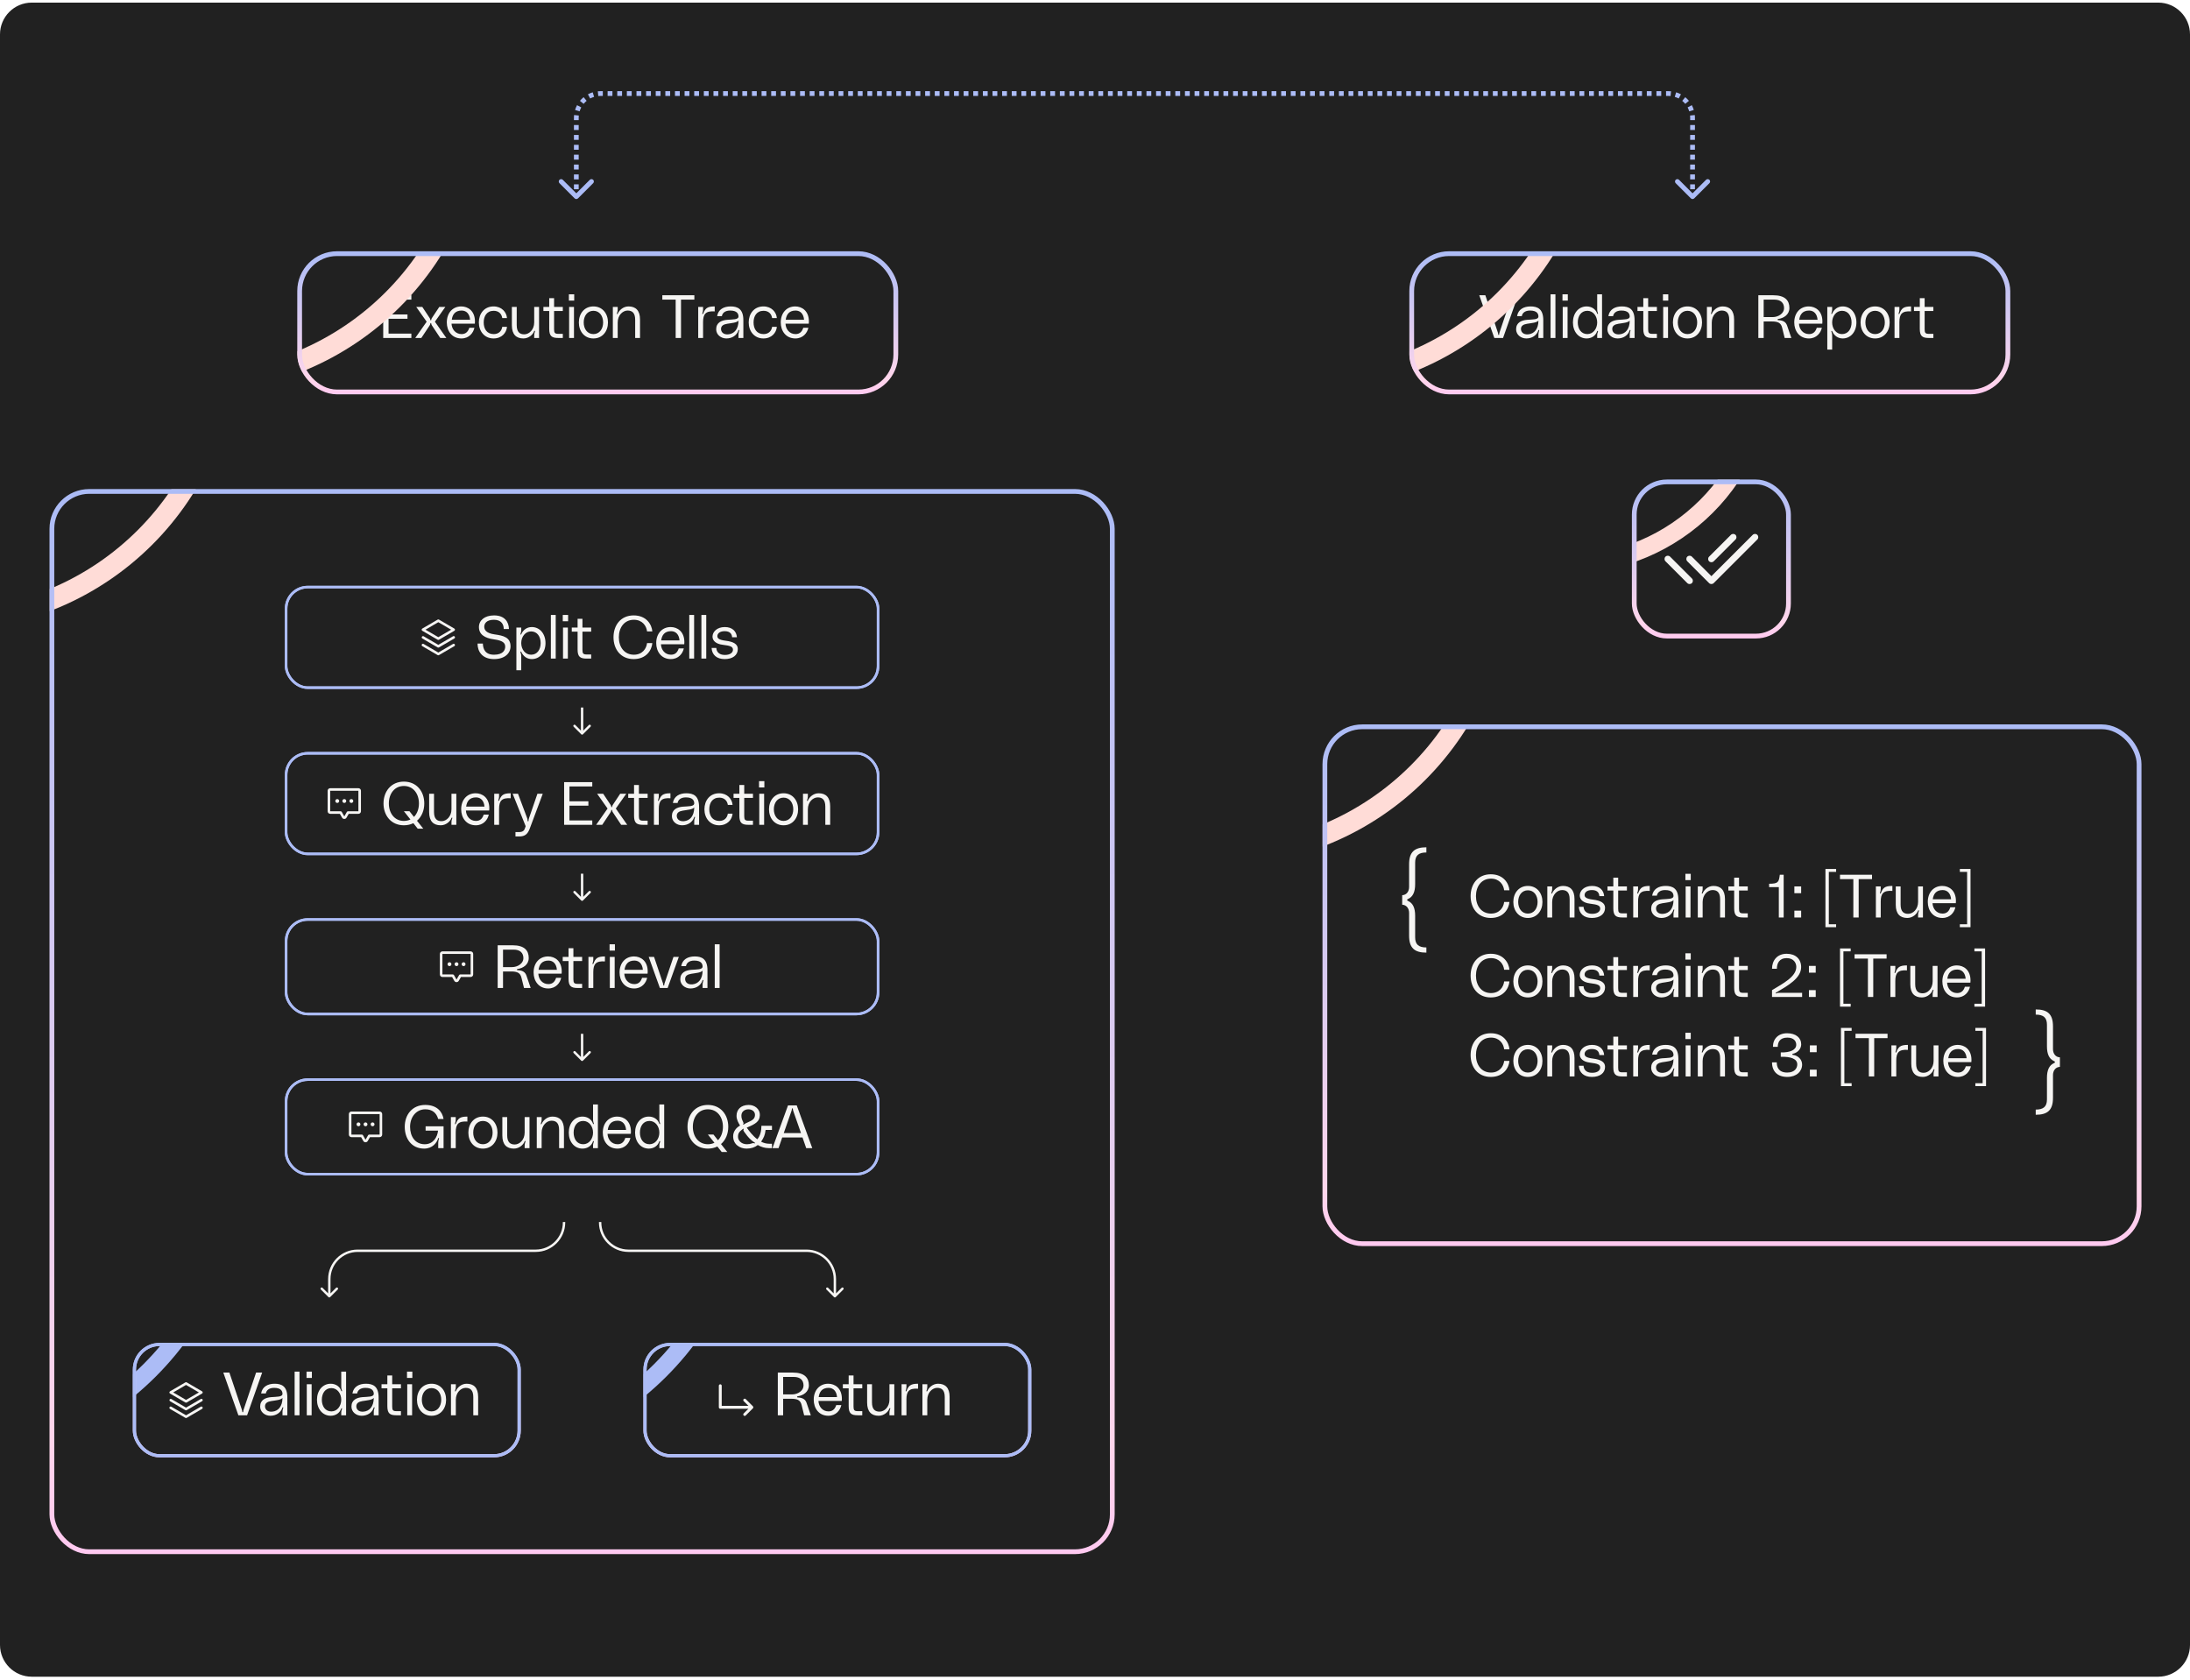 <svg width="361" height="277" viewBox="0 0 361 277" fill="none" xmlns="http://www.w3.org/2000/svg">
<path d="M0 5.671C0 2.776 2.347 0.43 5.241 0.43H355.759C358.653 0.43 361 2.776 361 5.671V271.175C361 274.069 358.653 276.416 355.759 276.416H5.241C2.347 276.416 0 274.069 0 271.175V5.671Z" fill="#212121"/>
<path d="M94.722 32.701C94.876 32.854 95.124 32.854 95.278 32.701L97.78 30.199C97.933 30.046 97.933 29.797 97.78 29.643C97.626 29.49 97.377 29.49 97.224 29.643L95 31.867L92.776 29.643C92.623 29.49 92.374 29.49 92.22 29.643C92.067 29.797 92.067 30.046 92.22 30.199L94.722 32.701ZM278.722 32.701C278.876 32.854 279.124 32.854 279.278 32.701L281.78 30.199C281.933 30.046 281.933 29.797 281.78 29.643C281.626 29.49 281.377 29.49 281.224 29.643L279 31.867L276.776 29.643C276.623 29.49 276.374 29.49 276.22 29.643C276.067 29.797 276.067 30.046 276.22 30.199L278.722 32.701ZM95.393 32.423V32.016H94.607V32.423H95.393ZM95.393 31.201V30.387H94.607V31.201H95.393ZM95.393 29.573V28.758H94.607V29.573H95.393ZM95.393 27.944V27.13H94.607V27.944H95.393ZM95.393 26.315V25.501H94.607V26.315H95.393ZM95.393 24.687V23.872H94.607V24.687H95.393ZM95.393 23.058V22.244H94.607V23.058H95.393ZM95.393 21.43V20.615H94.607V21.43H95.393ZM95.393 19.801V19.394H94.607V19.801H95.393ZM95.393 19.394C95.393 19.275 95.399 19.158 95.41 19.042L94.628 18.966C94.614 19.107 94.607 19.25 94.607 19.394H95.393ZM95.546 18.355C95.615 18.128 95.705 17.912 95.815 17.707L95.122 17.336C94.988 17.586 94.877 17.85 94.794 18.127L95.546 18.355ZM96.205 17.124C96.354 16.943 96.52 16.777 96.701 16.628L96.202 16.02C95.981 16.202 95.779 16.404 95.597 16.625L96.205 17.124ZM97.284 16.238C97.489 16.128 97.706 16.038 97.932 15.969L97.704 15.217C97.428 15.3 97.163 15.411 96.913 15.544L97.284 16.238ZM98.62 15.833C98.735 15.822 98.852 15.816 98.971 15.816V15.03C98.827 15.03 98.684 15.037 98.543 15.05L98.62 15.833ZM98.971 15.816H99.367V15.03H98.971V15.816ZM100.16 15.816H100.953V15.03H100.16V15.816ZM101.747 15.816H102.54V15.03H101.747V15.816ZM103.333 15.816H104.126V15.03H103.333V15.816ZM104.919 15.816H105.712V15.03H104.919V15.816ZM106.505 15.816H107.298V15.03H106.505V15.816ZM108.091 15.816H108.884V15.03H108.091V15.816ZM109.677 15.816H110.47V15.03H109.677V15.816ZM111.263 15.816H112.056V15.03H111.263V15.816ZM112.849 15.816H113.642V15.03H112.849V15.816ZM114.435 15.816H115.228V15.03H114.435V15.816ZM116.022 15.816H116.815V15.03H116.022V15.816ZM117.608 15.816H118.401V15.03H117.608V15.816ZM119.194 15.816H119.987V15.03H119.194V15.816ZM120.78 15.816H121.573V15.03H120.78V15.816ZM122.366 15.816H123.159V15.03H122.366V15.816ZM123.952 15.816H124.745V15.03H123.952V15.816ZM125.538 15.816H126.331V15.03H125.538V15.816ZM127.124 15.816H127.917V15.03H127.124V15.816ZM128.71 15.816H129.503V15.03H128.71V15.816ZM130.297 15.816H131.09V15.03H130.297V15.816ZM131.883 15.816H132.676V15.03H131.883V15.816ZM133.469 15.816H134.262V15.03H133.469V15.816ZM135.055 15.816H135.848V15.03H135.055V15.816ZM136.641 15.816H137.434V15.03H136.641V15.816ZM138.227 15.816H139.02V15.03H138.227V15.816ZM139.813 15.816H140.606V15.03H139.813V15.816ZM141.399 15.816H142.192V15.03H141.399V15.816ZM142.985 15.816H143.778V15.03H142.985V15.816ZM144.572 15.816H145.365V15.03H144.572V15.816ZM146.158 15.816H146.951V15.03H146.158V15.816ZM147.744 15.816H148.537V15.03H147.744V15.816ZM149.33 15.816H150.123V15.03H149.33V15.816ZM150.916 15.816H151.709V15.03H150.916V15.816ZM152.502 15.816H153.295V15.03H152.502V15.816ZM154.088 15.816H154.881V15.03H154.088V15.816ZM155.674 15.816H156.467V15.03H155.674V15.816ZM157.26 15.816H158.054V15.03H157.26V15.816ZM158.847 15.816H159.64V15.03H158.847V15.816ZM160.433 15.816H161.226V15.03H160.433V15.816ZM162.019 15.816H162.812V15.03H162.019V15.816ZM163.605 15.816H164.398V15.03H163.605V15.816ZM165.191 15.816H165.984V15.03H165.191V15.816ZM166.777 15.816H167.57V15.03H166.777V15.816ZM168.363 15.816H169.156V15.03H168.363V15.816ZM169.949 15.816H170.742V15.03H169.949V15.816ZM171.535 15.816H172.328V15.03H171.535V15.816ZM173.122 15.816H173.915V15.03H173.122V15.816ZM174.708 15.816H175.501V15.03H174.708V15.816ZM176.294 15.816H177.087V15.03H176.294V15.816ZM177.88 15.816H178.673V15.03H177.88V15.816ZM179.466 15.816H180.259V15.03H179.466V15.816ZM181.052 15.816H181.845V15.03H181.052V15.816ZM182.638 15.816H183.431V15.03H182.638V15.816ZM184.224 15.816H185.017V15.03H184.224V15.816ZM185.81 15.816H186.603V15.03H185.81V15.816ZM187.396 15.816H188.19V15.03H187.396V15.816ZM188.983 15.816H189.776V15.03H188.983V15.816ZM190.569 15.816H191.362V15.03H190.569V15.816ZM192.155 15.816H192.948V15.03H192.155V15.816ZM193.741 15.816H194.534V15.03H193.741V15.816ZM195.327 15.816H196.12V15.03H195.327V15.816ZM196.913 15.816H197.706V15.03H196.913V15.816ZM198.499 15.816H199.292V15.03H198.499V15.816ZM200.085 15.816H200.878V15.03H200.085V15.816ZM201.671 15.816H202.464V15.03H201.671V15.816ZM203.258 15.816H204.051V15.03H203.258V15.816ZM204.844 15.816H205.637V15.03H204.844V15.816ZM206.43 15.816H207.223V15.03H206.43V15.816ZM208.016 15.816H208.809V15.03H208.016V15.816ZM209.602 15.816H210.395V15.03H209.602V15.816ZM211.188 15.816H211.981V15.03H211.188V15.816ZM212.774 15.816H213.567V15.03H212.774V15.816ZM214.36 15.816H215.153V15.03H214.36V15.816ZM215.946 15.816H216.739V15.03H215.946V15.816ZM217.532 15.816H218.326V15.03H217.532V15.816ZM219.119 15.816H219.912V15.03H219.119V15.816ZM220.705 15.816H221.498V15.03H220.705V15.816ZM222.291 15.816H223.084V15.03H222.291V15.816ZM223.877 15.816H224.67V15.03H223.877V15.816ZM225.463 15.816H226.256V15.03H225.463V15.816ZM227.049 15.816H227.842V15.03H227.049V15.816ZM228.635 15.816H229.428V15.03H228.635V15.816ZM230.221 15.816H231.014V15.03H230.221V15.816ZM231.807 15.816H232.601V15.03H231.807V15.816ZM233.394 15.816H234.187V15.03H233.394V15.816ZM234.98 15.816H235.773V15.03H234.98V15.816ZM236.566 15.816H237.359V15.03H236.566V15.816ZM238.152 15.816H238.945V15.03H238.152V15.816ZM239.738 15.816H240.531V15.03H239.738V15.816ZM241.324 15.816H242.117V15.03H241.324V15.816ZM242.91 15.816H243.703V15.03H242.91V15.816ZM244.496 15.816H245.29V15.03H244.496V15.816ZM246.083 15.816H246.876V15.03H246.083V15.816ZM247.669 15.816H248.462V15.03H247.669V15.816ZM249.255 15.816H250.048V15.03H249.255V15.816ZM250.841 15.816H251.634V15.03H250.841V15.816ZM252.427 15.816H253.22V15.03H252.427V15.816ZM254.013 15.816H254.806V15.03H254.013V15.816ZM255.599 15.816H256.392V15.03H255.599V15.816ZM257.185 15.816H257.978V15.03H257.185V15.816ZM258.772 15.816H259.565V15.03H258.772V15.816ZM260.358 15.816H261.151V15.03H260.358V15.816ZM261.944 15.816H262.737V15.03H261.944V15.816ZM263.53 15.816H264.323V15.03H263.53V15.816ZM265.116 15.816H265.909V15.03H265.116V15.816ZM266.702 15.816H267.495V15.03H266.702V15.816ZM268.288 15.816H269.081V15.03H268.288V15.816ZM269.874 15.816H270.667V15.03H269.874V15.816ZM271.46 15.816H272.254V15.03H271.46V15.816ZM273.047 15.816H273.84V15.03H273.047V15.816ZM274.633 15.816H275.029V15.03H274.633V15.816ZM275.029 15.816C275.148 15.816 275.265 15.822 275.38 15.833L275.457 15.05C275.316 15.037 275.173 15.03 275.029 15.03V15.816ZM276.068 15.969C276.294 16.038 276.511 16.128 276.716 16.238L277.087 15.544C276.837 15.411 276.572 15.3 276.296 15.217L276.068 15.969ZM277.299 16.628C277.48 16.777 277.646 16.943 277.795 17.124L278.403 16.625C278.221 16.404 278.019 16.202 277.798 16.02L277.299 16.628ZM278.185 17.707C278.295 17.912 278.385 18.128 278.454 18.355L279.206 18.127C279.123 17.85 279.012 17.586 278.878 17.336L278.185 17.707ZM278.59 19.042C278.601 19.158 278.607 19.275 278.607 19.394H279.393C279.393 19.25 279.386 19.107 279.372 18.966L278.59 19.042ZM278.607 19.394V19.801H279.393V19.394H278.607ZM278.607 20.615V21.43H279.393V20.615H278.607ZM278.607 22.244V23.058H279.393V22.244H278.607ZM278.607 23.872V24.687H279.393V23.872H278.607ZM278.607 25.501V26.315H279.393V25.501H278.607ZM278.607 27.13V27.944H279.393V27.13H278.607ZM278.607 28.758V29.573H279.393V28.758H278.607ZM278.607 30.387V31.201H279.393V30.387H278.607ZM278.607 32.016V32.423H279.393V32.016H278.607Z" fill="#ACBCF6"/>
<g clip-path="url(#clip0_764_1458)">
<path d="M67.81 49.396H64.05V51.836H67.17V52.556H64.05V54.996H67.81V55.716H63.17V48.676H67.81V49.396ZM68.452 55.716L70.332 53.036L68.612 50.596H69.612L70.792 52.376C70.872 52.496 70.922 52.586 70.932 52.686C70.932 52.736 70.942 52.806 71.012 52.806C71.082 52.806 71.092 52.736 71.092 52.686C71.102 52.586 71.152 52.496 71.232 52.376L72.412 50.596H73.412L71.692 53.036L73.572 55.716H72.572L71.222 53.686C71.142 53.576 71.112 53.486 71.092 53.376C71.082 53.316 71.082 53.256 71.012 53.256C70.942 53.256 70.942 53.316 70.932 53.376C70.912 53.486 70.882 53.576 70.802 53.686L69.452 55.716H68.452ZM78.291 53.006C78.291 53.146 78.281 53.266 78.271 53.356H74.431C74.471 54.256 75.071 55.076 76.091 55.076C76.821 55.076 77.181 54.616 77.361 54.036H78.201C78.021 54.886 77.321 55.796 76.061 55.796C74.501 55.796 73.651 54.566 73.651 53.156C73.651 51.586 74.621 50.516 76.041 50.516C77.141 50.516 78.291 51.246 78.291 53.006ZM76.101 51.196C75.011 51.196 74.581 51.876 74.471 52.716H77.491C77.421 51.776 76.901 51.196 76.101 51.196ZM78.934 53.156C78.934 51.706 79.824 50.516 81.364 50.516C82.704 50.516 83.494 51.456 83.574 52.436H82.794C82.694 51.746 82.214 51.236 81.384 51.236C80.244 51.236 79.734 52.116 79.734 53.156C79.734 54.196 80.244 55.076 81.384 55.076C82.214 55.076 82.694 54.566 82.794 53.876H83.574C83.494 54.856 82.714 55.796 81.364 55.796C79.854 55.796 78.934 54.606 78.934 53.156ZM86.278 55.796C85.097 55.796 84.377 55.136 84.377 53.636V50.596H85.177V53.596C85.177 54.786 85.718 55.116 86.427 55.116C87.207 55.116 88.058 54.366 88.058 53.146V50.596H88.858V55.716H88.058V55.286C88.058 55.106 88.078 54.946 88.157 54.736C88.188 54.656 88.237 54.566 88.157 54.536C88.097 54.516 88.058 54.576 88.047 54.606C87.877 55.116 87.198 55.796 86.278 55.796ZM92.775 51.276H91.335V54.276C91.335 54.856 91.455 55.036 92.015 55.036H92.775V55.716H92.015C90.955 55.716 90.535 55.406 90.535 54.216V51.276H89.575V50.596H90.535V49.156H91.335V50.596H92.775V51.276ZM93.775 49.556V48.516H94.655V49.556H93.775ZM93.815 55.716V50.596H94.615V55.716H93.815ZM97.819 50.516C99.319 50.516 100.219 51.706 100.219 53.156C100.219 54.606 99.319 55.796 97.819 55.796C96.319 55.796 95.419 54.606 95.419 53.156C95.419 51.706 96.319 50.516 97.819 50.516ZM97.819 55.076C98.829 55.076 99.419 54.216 99.419 53.156C99.419 52.096 98.829 51.236 97.819 51.236C96.809 51.236 96.219 52.096 96.219 53.156C96.219 54.216 96.809 55.076 97.819 55.076ZM103.602 50.516C104.782 50.516 105.502 51.176 105.502 52.676V55.716H104.702V52.716C104.702 51.526 104.162 51.196 103.452 51.196C102.672 51.196 101.822 51.946 101.822 53.166V55.716H101.022V50.596H101.822V51.026C101.822 51.206 101.792 51.366 101.722 51.576C101.692 51.656 101.642 51.746 101.722 51.776C101.782 51.796 101.822 51.736 101.832 51.706C102.042 51.206 102.682 50.516 103.602 50.516ZM109.178 48.676H114.458V49.396H112.258V55.716H111.378V49.396H109.178V48.676ZM115.814 51.776C115.874 51.786 115.894 51.736 115.914 51.696C116.254 50.866 116.524 50.516 117.814 50.516V51.336C116.324 51.236 115.894 51.766 115.894 53.106V55.716H115.094V50.596H115.894V50.996C115.894 51.186 115.874 51.356 115.794 51.596C115.764 51.676 115.734 51.766 115.814 51.776ZM118.055 54.286C118.055 53.156 118.955 52.806 119.855 52.726C120.795 52.646 121.745 52.726 121.735 52.156C121.725 51.756 121.525 51.196 120.355 51.196C119.455 51.196 119.065 51.656 118.995 52.116H118.215C118.395 50.986 119.335 50.516 120.435 50.516C121.585 50.516 122.535 50.916 122.535 52.796V55.716H121.735V55.146C121.735 54.946 121.765 54.796 121.835 54.586C121.865 54.506 121.895 54.416 121.815 54.396C121.755 54.376 121.725 54.446 121.715 54.486C121.445 55.296 120.675 55.796 119.735 55.796C118.825 55.796 118.055 55.166 118.055 54.286ZM121.735 52.856C121.435 53.206 120.655 53.246 119.875 53.376C119.255 53.476 118.855 53.706 118.855 54.236C118.855 54.726 119.235 55.196 120.065 55.116C121.025 55.026 121.725 54.276 121.735 52.856ZM123.417 53.156C123.417 51.706 124.307 50.516 125.847 50.516C127.187 50.516 127.977 51.456 128.057 52.436H127.277C127.177 51.746 126.697 51.236 125.867 51.236C124.727 51.236 124.217 52.116 124.217 53.156C124.217 54.196 124.727 55.076 125.867 55.076C126.697 55.076 127.177 54.566 127.277 53.876H128.057C127.977 54.856 127.197 55.796 125.847 55.796C124.337 55.796 123.417 54.606 123.417 53.156ZM133.34 53.006C133.34 53.146 133.33 53.266 133.32 53.356H129.48C129.52 54.256 130.12 55.076 131.14 55.076C131.87 55.076 132.23 54.616 132.41 54.036H133.25C133.07 54.886 132.37 55.796 131.11 55.796C129.55 55.796 128.7 54.566 128.7 53.156C128.7 51.586 129.67 50.516 131.09 50.516C132.19 50.516 133.34 51.246 133.34 53.006ZM131.15 51.196C130.06 51.196 129.63 51.876 129.52 52.716H132.54C132.47 51.776 131.95 51.196 131.15 51.196Z" fill="#F6F5F3"/>
<g filter="url(#filter0_f_764_1458)">
<circle cx="31.869" cy="16.512" r="46.492" stroke="#FFDCD7" stroke-width="3.393"/>
</g>
</g>
<rect x="49.393" y="41.816" width="98.274" height="22.8" rx="6.159" stroke="url(#paint0_linear_764_1458)" stroke-width="0.786"/>
<g clip-path="url(#clip1_764_1458)">
<path d="M243.844 48.676L244.844 48.676L246.894 54.776C246.934 54.886 246.954 54.996 246.964 55.116C246.964 55.176 246.984 55.216 247.044 55.216C247.104 55.216 247.124 55.176 247.124 55.116C247.134 54.996 247.154 54.886 247.194 54.776L249.244 48.676L250.244 48.676L247.764 55.716L246.324 55.716L243.844 48.676ZM249.916 54.286C249.916 53.156 250.816 52.806 251.716 52.726C252.656 52.646 253.606 52.726 253.596 52.156C253.586 51.756 253.386 51.196 252.216 51.196C251.316 51.196 250.926 51.656 250.856 52.116L250.076 52.116C250.256 50.986 251.196 50.516 252.296 50.516C253.446 50.516 254.396 50.916 254.396 52.796L254.396 55.716L253.596 55.716L253.596 55.146C253.596 54.946 253.626 54.796 253.696 54.586C253.726 54.506 253.756 54.416 253.676 54.396C253.616 54.376 253.586 54.446 253.576 54.486C253.306 55.296 252.536 55.796 251.596 55.796C250.686 55.796 249.916 55.166 249.916 54.286ZM253.596 52.856C253.296 53.206 252.516 53.246 251.736 53.376C251.116 53.476 250.716 53.706 250.716 54.236C250.716 54.726 251.096 55.196 251.926 55.116C252.886 55.026 253.586 54.276 253.596 52.856ZM255.597 48.516L256.397 48.516L256.397 55.716L255.597 55.716L255.597 48.516ZM257.559 49.556L257.559 48.516L258.439 48.516L258.439 49.556L257.559 49.556ZM257.599 55.716L257.599 50.596L258.399 50.596L258.399 55.716L257.599 55.716ZM263.281 48.516L264.081 48.516L264.081 55.716L263.281 55.716L263.281 55.276C263.281 55.106 263.301 54.966 263.381 54.746C263.411 54.666 263.441 54.586 263.381 54.556C263.311 54.526 263.271 54.606 263.261 54.636C263.021 55.356 262.341 55.796 261.541 55.796C260.211 55.796 259.281 54.676 259.281 53.156C259.281 51.636 260.211 50.516 261.541 50.516C262.361 50.516 263.031 50.966 263.261 51.656C263.271 51.686 263.311 51.776 263.371 51.756C263.461 51.726 263.401 51.636 263.371 51.546C263.301 51.346 263.281 51.176 263.281 50.996L263.281 48.516ZM261.661 55.076C262.611 55.076 263.281 54.196 263.281 53.156C263.281 52.116 262.611 51.236 261.661 51.236C260.621 51.236 260.081 52.116 260.081 53.156C260.081 54.196 260.621 55.076 261.661 55.076ZM264.965 54.286C264.965 53.156 265.865 52.806 266.765 52.726C267.705 52.646 268.655 52.726 268.645 52.156C268.635 51.756 268.435 51.196 267.265 51.196C266.365 51.196 265.975 51.656 265.905 52.116L265.125 52.116C265.305 50.986 266.245 50.516 267.345 50.516C268.495 50.516 269.445 50.916 269.445 52.796L269.445 55.716L268.645 55.716L268.645 55.146C268.645 54.946 268.675 54.796 268.745 54.586C268.775 54.506 268.805 54.416 268.725 54.396C268.665 54.376 268.635 54.446 268.625 54.486C268.355 55.296 267.585 55.796 266.645 55.796C265.735 55.796 264.965 55.166 264.965 54.286ZM268.645 52.856C268.345 53.206 267.565 53.246 266.785 53.376C266.165 53.476 265.765 53.706 265.765 54.236C265.765 54.726 266.145 55.196 266.975 55.116C267.935 55.026 268.635 54.276 268.645 52.856ZM273.122 51.276L271.682 51.276L271.682 54.276C271.682 54.856 271.802 55.036 272.362 55.036L273.122 55.036L273.122 55.716L272.362 55.716C271.302 55.716 270.882 55.406 270.882 54.216L270.882 51.276L269.922 51.276L269.922 50.596L270.882 50.596L270.882 49.156L271.682 49.156L271.682 50.596L273.122 50.596L273.122 51.276ZM274.121 49.556L274.121 48.516L275.001 48.516L275.001 49.556L274.121 49.556ZM274.161 55.716L274.161 50.596L274.961 50.596L274.961 55.716L274.161 55.716ZM278.165 50.516C279.665 50.516 280.565 51.706 280.565 53.156C280.565 54.606 279.665 55.796 278.165 55.796C276.665 55.796 275.765 54.606 275.765 53.156C275.765 51.706 276.665 50.516 278.165 50.516ZM278.165 55.076C279.175 55.076 279.765 54.216 279.765 53.156C279.765 52.096 279.175 51.236 278.165 51.236C277.155 51.236 276.565 52.096 276.565 53.156C276.565 54.216 277.155 55.076 278.165 55.076ZM283.949 50.516C285.129 50.516 285.849 51.176 285.849 52.676L285.849 55.716L285.049 55.716L285.049 52.716C285.049 51.526 284.509 51.196 283.799 51.196C283.019 51.196 282.169 51.946 282.169 53.166L282.169 55.716L281.369 55.716L281.369 50.596L282.169 50.596L282.169 51.026C282.169 51.206 282.139 51.366 282.069 51.576C282.039 51.656 281.989 51.746 282.069 51.776C282.129 51.796 282.169 51.736 282.179 51.706C282.389 51.206 283.029 50.516 283.949 50.516ZM289.845 55.716L289.845 48.676L292.305 48.676C294.255 48.676 294.965 49.536 294.965 50.776C294.965 51.886 294.005 52.466 293.115 52.586C293.065 52.596 293.015 52.616 293.015 52.686C293.015 52.746 293.065 52.776 293.125 52.776C294.045 52.816 294.405 53.166 294.585 53.676L295.285 55.716L294.185 55.716L293.765 54.016C293.575 53.246 293.105 52.996 292.065 52.996L290.725 52.996L290.725 55.716L289.845 55.716ZM290.725 52.276L292.195 52.276C293.195 52.276 294.085 51.636 294.085 50.816C294.085 49.906 293.515 49.396 292.495 49.396L290.725 49.396L290.725 52.276ZM300.405 53.006C300.405 53.146 300.395 53.266 300.385 53.356L296.545 53.356C296.585 54.256 297.185 55.076 298.205 55.076C298.935 55.076 299.295 54.616 299.475 54.036L300.315 54.036C300.135 54.886 299.435 55.796 298.175 55.796C296.615 55.796 295.765 54.566 295.765 53.156C295.765 51.586 296.735 50.516 298.155 50.516C299.255 50.516 300.405 51.246 300.405 53.006ZM298.215 51.196C297.125 51.196 296.695 51.876 296.585 52.716L299.605 52.716C299.535 51.776 299.015 51.196 298.215 51.196ZM302.012 50.596L302.012 50.996C302.012 51.176 301.992 51.346 301.922 51.546C301.892 51.636 301.832 51.726 301.922 51.756C301.982 51.776 302.022 51.686 302.032 51.656C302.332 50.996 302.932 50.516 303.752 50.516C305.082 50.516 306.012 51.636 306.012 53.156C306.012 54.676 305.082 55.796 303.752 55.796C302.952 55.796 302.342 55.326 302.032 54.636C302.022 54.606 301.982 54.526 301.912 54.556C301.852 54.586 301.882 54.666 301.912 54.746C301.992 54.966 302.012 55.106 302.012 55.276L302.012 57.636L301.212 57.636L301.212 50.596L302.012 50.596ZM303.632 55.076C304.672 55.076 305.212 54.196 305.212 53.156C305.212 52.116 304.672 51.236 303.632 51.236C302.682 51.236 302.012 52.116 302.012 53.156C302.012 54.196 302.682 55.076 303.632 55.076ZM309.093 50.516C310.593 50.516 311.493 51.706 311.493 53.156C311.493 54.606 310.593 55.796 309.093 55.796C307.593 55.796 306.693 54.606 306.693 53.156C306.693 51.706 307.593 50.516 309.093 50.516ZM309.093 55.076C310.103 55.076 310.693 54.216 310.693 53.156C310.693 52.096 310.103 51.236 309.093 51.236C308.083 51.236 307.493 52.096 307.493 53.156C307.493 54.216 308.083 55.076 309.093 55.076ZM313.016 51.776C313.076 51.786 313.096 51.736 313.116 51.696C313.456 50.866 313.726 50.516 315.016 50.516L315.016 51.336C313.526 51.236 313.096 51.766 313.096 53.106L313.096 55.716L312.296 55.716L312.296 50.596L313.096 50.596L313.096 50.996C313.096 51.186 313.076 51.356 312.996 51.596C312.966 51.676 312.936 51.766 313.016 51.776ZM318.698 51.276L317.258 51.276L317.258 54.276C317.258 54.856 317.378 55.036 317.938 55.036L318.698 55.036L318.698 55.716L317.938 55.716C316.878 55.716 316.458 55.406 316.458 54.216L316.458 51.276L315.498 51.276L315.498 50.596L316.458 50.596L316.458 49.156L317.258 49.156L317.258 50.596L318.698 50.596L318.698 51.276Z" fill="#F6F5F3"/>
<g filter="url(#filter1_f_764_1458)">
<circle cx="215.183" cy="16.512" r="46.492" stroke="#FFDCD7" stroke-width="3.393"/>
</g>
</g>
<rect x="232.707" y="41.816" width="98.274" height="22.8" rx="6.159" stroke="url(#paint1_linear_764_1458)" stroke-width="0.786"/>
<g clip-path="url(#clip2_764_1458)">
<g filter="url(#filter2_f_764_1458)">
<circle cx="200.869" cy="94.512" r="46.492" stroke="#FFDCD7" stroke-width="3.393"/>
</g>
<path d="M242.416 147.731C242.416 145.741 243.616 144.131 245.736 144.131C247.856 144.131 248.726 145.641 248.816 146.771H247.946C247.846 145.851 247.166 144.851 245.776 144.851C244.196 144.851 243.296 146.131 243.296 147.731C243.296 149.331 244.196 150.611 245.776 150.611C247.166 150.611 247.846 149.611 247.946 148.691H248.816C248.726 149.821 247.856 151.331 245.736 151.331C243.616 151.331 242.416 149.721 242.416 147.731ZM251.857 146.051C253.357 146.051 254.257 147.241 254.257 148.691C254.257 150.141 253.357 151.331 251.857 151.331C250.357 151.331 249.457 150.141 249.457 148.691C249.457 147.241 250.357 146.051 251.857 146.051ZM251.857 150.611C252.867 150.611 253.457 149.751 253.457 148.691C253.457 147.631 252.867 146.771 251.857 146.771C250.847 146.771 250.257 147.631 250.257 148.691C250.257 149.751 250.847 150.611 251.857 150.611ZM257.64 146.051C258.82 146.051 259.54 146.711 259.54 148.211V151.251H258.74V148.251C258.74 147.061 258.2 146.731 257.49 146.731C256.71 146.731 255.86 147.481 255.86 148.701V151.251H255.06V146.131H255.86V146.561C255.86 146.741 255.83 146.901 255.76 147.111C255.73 147.191 255.68 147.281 255.76 147.311C255.82 147.331 255.86 147.271 255.87 147.241C256.08 146.741 256.72 146.051 257.64 146.051ZM260.258 149.491H261.038C261.048 150.041 261.407 150.651 262.448 150.651C263.468 150.651 263.778 150.141 263.778 149.811C263.778 149.311 263.438 149.131 262.078 148.971C260.978 148.841 260.408 148.301 260.408 147.631C260.408 146.861 261.118 146.051 262.438 146.051C263.688 146.051 264.358 146.771 264.428 147.731H263.638C263.608 147.241 263.348 146.731 262.408 146.731C261.518 146.731 261.208 147.191 261.208 147.531C261.208 147.821 261.298 148.151 262.608 148.311C263.818 148.461 264.578 148.841 264.578 149.661C264.578 150.701 263.728 151.331 262.408 151.331C261.098 151.331 260.308 150.621 260.258 149.491ZM268.18 146.811H266.74V149.811C266.74 150.391 266.86 150.571 267.42 150.571H268.18V151.251H267.42C266.36 151.251 265.94 150.941 265.94 149.751V146.811H264.98V146.131H265.94V144.691H266.74V146.131H268.18V146.811ZM269.94 147.311C270 147.321 270.02 147.271 270.04 147.231C270.38 146.401 270.65 146.051 271.94 146.051V146.871C270.45 146.771 270.02 147.301 270.02 148.641V151.251H269.22V146.131H270.02V146.531C270.02 146.721 270 146.891 269.92 147.131C269.89 147.211 269.86 147.301 269.94 147.311ZM272.181 149.821C272.181 148.691 273.081 148.341 273.981 148.261C274.921 148.181 275.871 148.261 275.861 147.691C275.851 147.291 275.651 146.731 274.481 146.731C273.581 146.731 273.191 147.191 273.121 147.651H272.341C272.521 146.521 273.461 146.051 274.561 146.051C275.711 146.051 276.661 146.451 276.661 148.331V151.251H275.861V150.681C275.861 150.481 275.891 150.331 275.961 150.121C275.991 150.041 276.021 149.951 275.941 149.931C275.881 149.911 275.851 149.981 275.841 150.021C275.571 150.831 274.801 151.331 273.861 151.331C272.951 151.331 272.181 150.701 272.181 149.821ZM275.861 148.391C275.561 148.741 274.781 148.781 274.001 148.911C273.381 149.011 272.981 149.241 272.981 149.771C272.981 150.261 273.361 150.731 274.191 150.651C275.151 150.561 275.851 149.811 275.861 148.391ZM277.823 145.091V144.051H278.703V145.091H277.823ZM277.863 151.251V146.131H278.663V151.251H277.863ZM282.445 146.051C283.625 146.051 284.345 146.711 284.345 148.211V151.251H283.545V148.251C283.545 147.061 283.005 146.731 282.295 146.731C281.515 146.731 280.665 147.481 280.665 148.701V151.251H279.865V146.131H280.665V146.561C280.665 146.741 280.635 146.901 280.565 147.111C280.535 147.191 280.485 147.281 280.565 147.311C280.625 147.331 280.665 147.271 280.675 147.241C280.885 146.741 281.525 146.051 282.445 146.051ZM288.102 146.811H286.662V149.811C286.662 150.391 286.782 150.571 287.342 150.571H288.102V151.251H287.342C286.282 151.251 285.862 150.941 285.862 149.751V146.811H284.902V146.131H285.862V144.691H286.662V146.131H288.102V146.811ZM293.381 144.211H294.021V151.251H293.221V146.251H291.621V145.691C293.131 145.691 293.231 145.421 293.381 144.211ZM295.783 146.131H296.903V147.251H295.783V146.131ZM295.783 150.131H296.903V151.251H295.783V150.131ZM301.466 143.731V152.371H302.666V152.851H300.906V143.251H302.666V143.731H301.466ZM303.304 144.211H308.584V144.931H306.384V151.251H305.504V144.931H303.304V144.211ZM309.94 147.311C310 147.321 310.02 147.271 310.04 147.231C310.38 146.401 310.65 146.051 311.94 146.051V146.871C310.45 146.771 310.02 147.301 310.02 148.641V151.251H309.22V146.131H310.02V146.531C310.02 146.721 310 146.891 309.92 147.131C309.89 147.211 309.86 147.301 309.94 147.311ZM314.398 151.331C313.218 151.331 312.498 150.671 312.498 149.171V146.131H313.298V149.131C313.298 150.321 313.838 150.651 314.548 150.651C315.328 150.651 316.178 149.901 316.178 148.681V146.131H316.978V151.251H316.178V150.821C316.178 150.641 316.198 150.481 316.278 150.271C316.308 150.191 316.358 150.101 316.278 150.071C316.218 150.051 316.178 150.111 316.168 150.141C315.998 150.651 315.318 151.331 314.398 151.331ZM322.417 148.541C322.417 148.681 322.407 148.801 322.397 148.891H318.557C318.597 149.791 319.197 150.611 320.217 150.611C320.947 150.611 321.307 150.151 321.487 149.571H322.327C322.147 150.421 321.447 151.331 320.187 151.331C318.627 151.331 317.777 150.101 317.777 148.691C317.777 147.121 318.747 146.051 320.167 146.051C321.267 146.051 322.417 146.781 322.417 148.541ZM320.227 146.731C319.137 146.731 318.707 147.411 318.597 148.251H321.617C321.547 147.311 321.027 146.731 320.227 146.731ZM324.26 143.731H323.06V143.251H324.82V152.851H323.06V152.371H324.26V143.731Z" fill="#F6F5F3"/>
<path d="M242.416 160.834C242.416 158.844 243.616 157.234 245.736 157.234C247.856 157.234 248.726 158.744 248.816 159.874H247.946C247.846 158.954 247.166 157.954 245.776 157.954C244.196 157.954 243.296 159.234 243.296 160.834C243.296 162.434 244.196 163.714 245.776 163.714C247.166 163.714 247.846 162.714 247.946 161.794H248.816C248.726 162.924 247.856 164.434 245.736 164.434C243.616 164.434 242.416 162.824 242.416 160.834ZM251.857 159.154C253.357 159.154 254.257 160.344 254.257 161.794C254.257 163.244 253.357 164.434 251.857 164.434C250.357 164.434 249.457 163.244 249.457 161.794C249.457 160.344 250.357 159.154 251.857 159.154ZM251.857 163.714C252.867 163.714 253.457 162.854 253.457 161.794C253.457 160.734 252.867 159.874 251.857 159.874C250.847 159.874 250.257 160.734 250.257 161.794C250.257 162.854 250.847 163.714 251.857 163.714ZM257.64 159.154C258.82 159.154 259.54 159.814 259.54 161.314V164.354H258.74V161.354C258.74 160.164 258.2 159.834 257.49 159.834C256.71 159.834 255.86 160.584 255.86 161.804V164.354H255.06V159.234H255.86V159.664C255.86 159.844 255.83 160.004 255.76 160.214C255.73 160.294 255.68 160.384 255.76 160.414C255.82 160.434 255.86 160.374 255.87 160.344C256.08 159.844 256.72 159.154 257.64 159.154ZM260.258 162.594H261.038C261.048 163.144 261.407 163.754 262.448 163.754C263.468 163.754 263.778 163.244 263.778 162.914C263.778 162.414 263.438 162.234 262.078 162.074C260.978 161.944 260.408 161.404 260.408 160.734C260.408 159.964 261.118 159.154 262.438 159.154C263.688 159.154 264.358 159.874 264.428 160.834H263.638C263.608 160.344 263.348 159.834 262.408 159.834C261.518 159.834 261.208 160.294 261.208 160.634C261.208 160.924 261.298 161.254 262.608 161.414C263.818 161.564 264.578 161.944 264.578 162.764C264.578 163.804 263.728 164.434 262.408 164.434C261.098 164.434 260.308 163.724 260.258 162.594ZM268.18 159.914H266.74V162.914C266.74 163.494 266.86 163.674 267.42 163.674H268.18V164.354H267.42C266.36 164.354 265.94 164.044 265.94 162.854V159.914H264.98V159.234H265.94V157.794H266.74V159.234H268.18V159.914ZM269.94 160.414C270 160.424 270.02 160.374 270.04 160.334C270.38 159.504 270.65 159.154 271.94 159.154V159.974C270.45 159.874 270.02 160.404 270.02 161.744V164.354H269.22V159.234H270.02V159.634C270.02 159.824 270 159.994 269.92 160.234C269.89 160.314 269.86 160.404 269.94 160.414ZM272.181 162.924C272.181 161.794 273.081 161.444 273.981 161.364C274.921 161.284 275.871 161.364 275.861 160.794C275.851 160.394 275.651 159.834 274.481 159.834C273.581 159.834 273.191 160.294 273.121 160.754H272.341C272.521 159.624 273.461 159.154 274.561 159.154C275.711 159.154 276.661 159.554 276.661 161.434V164.354H275.861V163.784C275.861 163.584 275.891 163.434 275.961 163.224C275.991 163.144 276.021 163.054 275.941 163.034C275.881 163.014 275.851 163.084 275.841 163.124C275.571 163.934 274.801 164.434 273.861 164.434C272.951 164.434 272.181 163.804 272.181 162.924ZM275.861 161.494C275.561 161.844 274.781 161.884 274.001 162.014C273.381 162.114 272.981 162.344 272.981 162.874C272.981 163.364 273.361 163.834 274.191 163.754C275.151 163.664 275.851 162.914 275.861 161.494ZM277.823 158.194V157.154H278.703V158.194H277.823ZM277.863 164.354V159.234H278.663V164.354H277.863ZM282.445 159.154C283.625 159.154 284.345 159.814 284.345 161.314V164.354H283.545V161.354C283.545 160.164 283.005 159.834 282.295 159.834C281.515 159.834 280.665 160.584 280.665 161.804V164.354H279.865V159.234H280.665V159.664C280.665 159.844 280.635 160.004 280.565 160.214C280.535 160.294 280.485 160.384 280.565 160.414C280.625 160.434 280.665 160.374 280.675 160.344C280.885 159.844 281.525 159.154 282.445 159.154ZM288.102 159.914H286.662V162.914C286.662 163.494 286.782 163.674 287.342 163.674H288.102V164.354H287.342C286.282 164.354 285.862 164.044 285.862 162.854V159.914H284.902V159.234H285.862V157.794H286.662V159.234H288.102V159.914ZM292.101 164.354V163.234C293.911 162.134 296.101 161.024 296.101 159.404C296.101 158.744 295.671 157.954 294.521 157.954C293.271 157.954 292.901 158.844 292.901 159.704H292.101C292.101 158.364 292.921 157.234 294.521 157.234C295.971 157.234 296.901 158.084 296.901 159.424C296.901 161.254 294.791 162.444 292.771 163.634C292.721 163.664 292.671 163.704 292.701 163.754C292.731 163.804 292.791 163.774 292.851 163.744C292.971 163.684 293.131 163.674 293.401 163.674H297.061V164.354H292.101ZM298.185 159.234H299.305V160.354H298.185V159.234ZM298.185 163.234H299.305V164.354H298.185V163.234ZM303.868 156.834V165.474H305.068V165.954H303.308V156.354H305.068V156.834H303.868ZM305.707 157.314H310.987V158.034H308.787V164.354H307.907V158.034H305.707V157.314ZM312.342 160.414C312.402 160.424 312.422 160.374 312.442 160.334C312.782 159.504 313.052 159.154 314.342 159.154V159.974C312.852 159.874 312.422 160.404 312.422 161.744V164.354H311.622V159.234H312.422V159.634C312.422 159.824 312.402 159.994 312.322 160.234C312.292 160.314 312.262 160.404 312.342 160.414ZM316.8 164.434C315.62 164.434 314.9 163.774 314.9 162.274V159.234H315.7V162.234C315.7 163.424 316.24 163.754 316.95 163.754C317.73 163.754 318.58 163.004 318.58 161.784V159.234H319.38V164.354H318.58V163.924C318.58 163.744 318.6 163.584 318.68 163.374C318.71 163.294 318.76 163.204 318.68 163.174C318.62 163.154 318.58 163.214 318.57 163.244C318.4 163.754 317.72 164.434 316.8 164.434ZM324.819 161.644C324.819 161.784 324.809 161.904 324.799 161.994H320.959C320.999 162.894 321.599 163.714 322.619 163.714C323.349 163.714 323.709 163.254 323.889 162.674H324.729C324.549 163.524 323.849 164.434 322.589 164.434C321.029 164.434 320.179 163.204 320.179 161.794C320.179 160.224 321.149 159.154 322.569 159.154C323.669 159.154 324.819 159.884 324.819 161.644ZM322.629 159.834C321.539 159.834 321.109 160.514 320.999 161.354H324.019C323.949 160.414 323.429 159.834 322.629 159.834ZM326.663 156.834H325.463V156.354H327.223V165.954H325.463V165.474H326.663V156.834Z" fill="#F6F5F3"/>
<path d="M242.416 173.938C242.416 171.948 243.616 170.338 245.736 170.338C247.856 170.338 248.726 171.848 248.816 172.978H247.946C247.846 172.058 247.166 171.058 245.776 171.058C244.196 171.058 243.296 172.338 243.296 173.938C243.296 175.538 244.196 176.818 245.776 176.818C247.166 176.818 247.846 175.818 247.946 174.898H248.816C248.726 176.028 247.856 177.538 245.736 177.538C243.616 177.538 242.416 175.928 242.416 173.938ZM251.857 172.258C253.357 172.258 254.257 173.448 254.257 174.898C254.257 176.348 253.357 177.538 251.857 177.538C250.357 177.538 249.457 176.348 249.457 174.898C249.457 173.448 250.357 172.258 251.857 172.258ZM251.857 176.818C252.867 176.818 253.457 175.958 253.457 174.898C253.457 173.838 252.867 172.978 251.857 172.978C250.847 172.978 250.257 173.838 250.257 174.898C250.257 175.958 250.847 176.818 251.857 176.818ZM257.64 172.258C258.82 172.258 259.54 172.918 259.54 174.418V177.458H258.74V174.458C258.74 173.268 258.2 172.938 257.49 172.938C256.71 172.938 255.86 173.688 255.86 174.908V177.458H255.06V172.338H255.86V172.768C255.86 172.948 255.83 173.108 255.76 173.318C255.73 173.398 255.68 173.488 255.76 173.518C255.82 173.538 255.86 173.478 255.87 173.448C256.08 172.948 256.72 172.258 257.64 172.258ZM260.258 175.698H261.038C261.048 176.248 261.407 176.858 262.448 176.858C263.468 176.858 263.778 176.348 263.778 176.018C263.778 175.518 263.438 175.338 262.078 175.178C260.978 175.048 260.408 174.508 260.408 173.838C260.408 173.068 261.118 172.258 262.438 172.258C263.688 172.258 264.358 172.978 264.428 173.938H263.638C263.608 173.448 263.348 172.938 262.408 172.938C261.518 172.938 261.208 173.398 261.208 173.738C261.208 174.028 261.298 174.358 262.608 174.518C263.818 174.668 264.578 175.048 264.578 175.868C264.578 176.908 263.728 177.538 262.408 177.538C261.098 177.538 260.308 176.828 260.258 175.698ZM268.18 173.018H266.74V176.018C266.74 176.598 266.86 176.778 267.42 176.778H268.18V177.458H267.42C266.36 177.458 265.94 177.148 265.94 175.958V173.018H264.98V172.338H265.94V170.898H266.74V172.338H268.18V173.018ZM269.94 173.518C270 173.528 270.02 173.478 270.04 173.438C270.38 172.608 270.65 172.258 271.94 172.258V173.078C270.45 172.978 270.02 173.508 270.02 174.848V177.458H269.22V172.338H270.02V172.738C270.02 172.928 270 173.098 269.92 173.338C269.89 173.418 269.86 173.508 269.94 173.518ZM272.181 176.028C272.181 174.898 273.081 174.548 273.981 174.468C274.921 174.388 275.871 174.468 275.861 173.898C275.851 173.498 275.651 172.938 274.481 172.938C273.581 172.938 273.191 173.398 273.121 173.858H272.341C272.521 172.728 273.461 172.258 274.561 172.258C275.711 172.258 276.661 172.658 276.661 174.538V177.458H275.861V176.888C275.861 176.688 275.891 176.538 275.961 176.328C275.991 176.248 276.021 176.158 275.941 176.138C275.881 176.118 275.851 176.188 275.841 176.228C275.571 177.038 274.801 177.538 273.861 177.538C272.951 177.538 272.181 176.908 272.181 176.028ZM275.861 174.598C275.561 174.948 274.781 174.988 274.001 175.118C273.381 175.218 272.981 175.448 272.981 175.978C272.981 176.468 273.361 176.938 274.191 176.858C275.151 176.768 275.851 176.018 275.861 174.598ZM277.823 171.298V170.258H278.703V171.298H277.823ZM277.863 177.458V172.338H278.663V177.458H277.863ZM282.445 172.258C283.625 172.258 284.345 172.918 284.345 174.418V177.458H283.545V174.458C283.545 173.268 283.005 172.938 282.295 172.938C281.515 172.938 280.665 173.688 280.665 174.908V177.458H279.865V172.338H280.665V172.768C280.665 172.948 280.635 173.108 280.565 173.318C280.535 173.398 280.485 173.488 280.565 173.518C280.625 173.538 280.665 173.478 280.675 173.448C280.885 172.948 281.525 172.258 282.445 172.258ZM288.102 173.018H286.662V176.018C286.662 176.598 286.782 176.778 287.342 176.778H288.102V177.458H287.342C286.282 177.458 285.862 177.148 285.862 175.958V173.018H284.902V172.338H285.862V170.898H286.662V172.338H288.102V173.018ZM292.101 175.138H292.881C292.881 175.868 293.151 176.818 294.601 176.818C295.891 176.818 296.261 176.028 296.261 175.478C296.261 174.538 295.181 174.178 293.541 174.218V173.498C295.101 173.538 296.091 173.078 296.091 172.238C296.091 171.698 295.761 171.058 294.621 171.058C293.321 171.058 293.051 171.898 293.051 172.578H292.251C292.251 171.268 293.121 170.338 294.591 170.338C296.021 170.338 296.911 171.078 296.911 172.168C296.911 172.858 296.401 173.518 295.561 173.718C295.511 173.728 295.441 173.738 295.441 173.818C295.441 173.898 295.511 173.898 295.571 173.908C296.451 174.038 297.061 174.698 297.061 175.498C297.061 176.628 296.141 177.538 294.621 177.538C293.001 177.538 292.101 176.628 292.101 175.138ZM298.341 172.338H299.461V173.458H298.341V172.338ZM298.341 176.338H299.461V177.458H298.341V176.338ZM304.024 169.938V178.578H305.224V179.058H303.464V169.458H305.224V169.938H304.024ZM305.863 170.418H311.143V171.138H308.943V177.458H308.063V171.138H305.863V170.418ZM312.499 173.518C312.559 173.528 312.579 173.478 312.599 173.438C312.939 172.608 313.209 172.258 314.499 172.258V173.078C313.009 172.978 312.579 173.508 312.579 174.848V177.458H311.779V172.338H312.579V172.738C312.579 172.928 312.559 173.098 312.479 173.338C312.449 173.418 312.419 173.508 312.499 173.518ZM316.956 177.538C315.776 177.538 315.056 176.878 315.056 175.378V172.338H315.856V175.338C315.856 176.528 316.396 176.858 317.106 176.858C317.886 176.858 318.736 176.108 318.736 174.888V172.338H319.536V177.458H318.736V177.028C318.736 176.848 318.756 176.688 318.836 176.478C318.866 176.398 318.916 176.308 318.836 176.278C318.776 176.258 318.736 176.318 318.726 176.348C318.556 176.858 317.876 177.538 316.956 177.538ZM324.976 174.748C324.976 174.888 324.966 175.008 324.956 175.098H321.116C321.156 175.998 321.756 176.818 322.776 176.818C323.506 176.818 323.866 176.358 324.046 175.778H324.886C324.706 176.628 324.006 177.538 322.746 177.538C321.186 177.538 320.336 176.308 320.336 174.898C320.336 173.328 321.306 172.258 322.726 172.258C323.826 172.258 324.976 172.988 324.976 174.748ZM322.786 172.938C321.696 172.938 321.266 173.618 321.156 174.458H324.176C324.106 173.518 323.586 172.938 322.786 172.938ZM326.819 169.938H325.619V169.458H327.379V179.058H325.619V178.578H326.819V169.938Z" fill="#F6F5F3"/>
<path d="M235.123 157.047C233.148 157.047 232.276 156.264 232.276 154.236V150.499C232.276 149.805 231.885 149.183 231.138 149.147V147.581C231.885 147.546 232.276 146.923 232.276 146.229V142.493C232.276 140.465 233.148 139.682 235.123 139.682V140.536C233.842 140.536 233.273 141.034 233.273 142.208V145.767C233.273 147.048 232.899 147.83 232.134 148.186C232.027 148.24 231.956 148.257 231.956 148.364C231.956 148.471 232.027 148.489 232.134 148.542C232.899 148.898 233.273 149.681 233.273 150.962V154.52C233.273 155.694 233.842 156.193 235.123 156.193V157.047Z" fill="#F6F5F3"/>
<path d="M335.569 183.777V182.923C336.85 182.923 337.42 182.425 337.42 181.251V177.692C337.42 176.411 337.793 175.628 338.558 175.273C338.665 175.219 338.736 175.201 338.736 175.095C338.736 174.988 338.665 174.97 338.558 174.917C337.793 174.561 337.42 173.778 337.42 172.497V168.939C337.42 167.764 336.85 167.266 335.569 167.266V166.412C337.544 166.412 338.416 167.195 338.416 169.223V172.96C338.416 173.654 338.807 174.276 339.555 174.312V175.878C338.807 175.913 338.416 176.536 338.416 177.23V180.966C338.416 182.994 337.544 183.777 335.569 183.777Z" fill="#F6F5F3"/>
</g>
<rect x="218.393" y="119.816" width="134.214" height="85.214" rx="6.159" stroke="url(#paint2_linear_764_1458)" stroke-width="0.786"/>
<g clip-path="url(#clip3_764_1458)">
<g filter="url(#filter3_f_764_1458)">
<circle cx="-8.961" cy="55.71" r="46.492" stroke="#FFDCD7" stroke-width="3.393"/>
</g>
<g clip-path="url(#clip4_764_1458)">
<path d="M74.968 106.235C74.996 106.283 75.003 106.341 74.989 106.395C74.975 106.449 74.939 106.495 74.891 106.523L72.357 108.001C72.325 108.02 72.288 108.03 72.251 108.03C72.214 108.03 72.177 108.02 72.145 108.001L69.611 106.523C69.563 106.494 69.529 106.448 69.515 106.394C69.501 106.341 69.509 106.284 69.537 106.236C69.565 106.188 69.611 106.153 69.665 106.138C69.718 106.124 69.775 106.131 69.824 106.158L72.252 107.574L74.68 106.158C74.728 106.13 74.786 106.123 74.84 106.137C74.894 106.152 74.94 106.187 74.968 106.235ZM74.68 104.891L72.252 106.307L69.824 104.891C69.775 104.867 69.72 104.863 69.669 104.878C69.617 104.894 69.574 104.928 69.547 104.975C69.52 105.021 69.512 105.076 69.524 105.128C69.536 105.181 69.568 105.226 69.612 105.256L72.146 106.734C72.178 106.753 72.215 106.763 72.253 106.763C72.29 106.763 72.327 106.753 72.359 106.734L74.893 105.256C74.917 105.242 74.938 105.224 74.956 105.202C74.973 105.18 74.985 105.154 74.993 105.127C75 105.1 75.002 105.072 74.998 105.045C74.994 105.017 74.985 104.99 74.971 104.966C74.957 104.942 74.938 104.921 74.916 104.904C74.894 104.887 74.868 104.875 74.841 104.868C74.814 104.861 74.786 104.859 74.758 104.863C74.731 104.867 74.704 104.877 74.68 104.891ZM69.507 103.807C69.507 103.77 69.517 103.734 69.535 103.702C69.554 103.67 69.58 103.643 69.612 103.624L72.146 102.146C72.178 102.128 72.215 102.118 72.253 102.118C72.29 102.118 72.327 102.128 72.359 102.146L74.893 103.624C74.925 103.643 74.951 103.67 74.969 103.702C74.988 103.734 74.998 103.77 74.998 103.807C74.998 103.844 74.988 103.88 74.969 103.912C74.951 103.944 74.925 103.971 74.893 103.989L72.359 105.467C72.327 105.486 72.29 105.496 72.253 105.496C72.215 105.496 72.178 105.486 72.146 105.467L69.612 103.989C69.58 103.971 69.554 103.944 69.535 103.912C69.517 103.88 69.507 103.844 69.507 103.807ZM70.137 103.807L72.252 105.041L74.367 103.807L72.252 102.573L70.137 103.807Z" fill="#F6F5F3"/>
<path d="M81.528 104.584C82.998 104.784 84.157 105.074 84.157 106.554C84.157 107.694 83.207 108.654 81.438 108.654C79.478 108.654 78.718 107.394 78.718 106.094H79.597C79.618 106.934 79.927 107.934 81.438 107.934C82.897 107.934 83.278 107.204 83.278 106.614C83.278 105.994 82.888 105.604 81.427 105.404C79.868 105.194 78.948 104.574 78.948 103.374C78.948 102.274 79.877 101.454 81.448 101.454C83.218 101.454 83.868 102.554 83.897 103.694H83.037C83.037 102.954 82.657 102.174 81.427 102.174C80.168 102.174 79.828 102.814 79.828 103.314C79.828 103.744 80.017 104.374 81.528 104.584ZM85.921 103.454V103.854C85.921 104.034 85.901 104.204 85.831 104.404C85.801 104.494 85.741 104.584 85.831 104.614C85.891 104.634 85.931 104.544 85.941 104.514C86.241 103.854 86.841 103.374 87.661 103.374C88.991 103.374 89.921 104.494 89.921 106.014C89.921 107.534 88.991 108.654 87.661 108.654C86.861 108.654 86.251 108.184 85.941 107.494C85.931 107.464 85.891 107.384 85.821 107.414C85.761 107.444 85.791 107.524 85.821 107.604C85.901 107.824 85.921 107.964 85.921 108.134V110.494H85.121V103.454H85.921ZM87.541 107.934C88.581 107.934 89.121 107.054 89.121 106.014C89.121 104.974 88.581 104.094 87.541 104.094C86.591 104.094 85.921 104.974 85.921 106.014C85.921 107.054 86.591 107.934 87.541 107.934ZM90.805 101.374H91.605V108.574H90.805V101.374ZM92.767 102.414V101.374H93.647V102.414H92.767ZM92.807 108.574V103.454H93.607V108.574H92.807ZM97.451 104.134H96.011V107.134C96.011 107.714 96.131 107.894 96.691 107.894H97.451V108.574H96.691C95.631 108.574 95.211 108.264 95.211 107.074V104.134H94.251V103.454H95.211V102.014H96.011V103.454H97.451V104.134ZM101.13 105.054C101.13 103.064 102.33 101.454 104.45 101.454C106.57 101.454 107.44 102.964 107.53 104.094H106.66C106.56 103.174 105.88 102.174 104.49 102.174C102.91 102.174 102.01 103.454 102.01 105.054C102.01 106.654 102.91 107.934 104.49 107.934C105.88 107.934 106.56 106.934 106.66 106.014H107.53C107.44 107.144 106.57 108.654 104.45 108.654C102.33 108.654 101.13 107.044 101.13 105.054ZM112.811 105.864C112.811 106.004 112.801 106.124 112.791 106.214H108.951C108.991 107.114 109.591 107.934 110.611 107.934C111.341 107.934 111.701 107.474 111.881 106.894H112.721C112.541 107.744 111.841 108.654 110.581 108.654C109.021 108.654 108.171 107.424 108.171 106.014C108.171 104.444 109.141 103.374 110.561 103.374C111.661 103.374 112.811 104.104 112.811 105.864ZM110.621 104.054C109.531 104.054 109.101 104.734 108.991 105.574H112.011C111.941 104.634 111.421 104.054 110.621 104.054ZM113.618 101.374H114.418V108.574H113.618V101.374ZM115.619 101.374H116.419V108.574H115.619V101.374ZM117.301 106.814H118.081C118.091 107.364 118.451 107.974 119.491 107.974C120.511 107.974 120.821 107.464 120.821 107.134C120.821 106.634 120.481 106.454 119.121 106.294C118.021 106.164 117.451 105.624 117.451 104.954C117.451 104.184 118.161 103.374 119.481 103.374C120.731 103.374 121.401 104.094 121.471 105.054H120.681C120.651 104.564 120.391 104.054 119.451 104.054C118.561 104.054 118.251 104.514 118.251 104.854C118.251 105.144 118.341 105.474 119.651 105.634C120.861 105.784 121.621 106.164 121.621 106.984C121.621 108.024 120.771 108.654 119.451 108.654C118.141 108.654 117.351 107.944 117.301 106.814Z" fill="#F6F5F3"/>
<g filter="url(#filter4_f_764_1458)">
<circle cx="28.019" cy="66.313" r="34.682" stroke="#ACBCF6" stroke-width="2.038"/>
</g>
</g>
<rect x="47.162" y="96.783" width="97.581" height="16.581" rx="3.562" stroke="#ACBCF6" stroke-width="0.419"/>
<rect x="47.162" y="96.783" width="97.581" height="16.581" rx="3.562" stroke="#ACBCF6" stroke-width="0.419"/>
<path d="M95.813 121.054C95.89 121.131 96.014 121.131 96.091 121.054L97.342 119.804C97.419 119.727 97.419 119.602 97.342 119.526C97.265 119.449 97.141 119.449 97.064 119.526L95.952 120.637L94.84 119.526C94.763 119.449 94.639 119.449 94.562 119.526C94.486 119.602 94.486 119.727 94.562 119.804L95.813 121.054ZM95.756 116.633V120.915H96.149V116.633H95.756Z" fill="#F6F5F3"/>
<g clip-path="url(#clip5_764_1458)">
<path d="M56.437 132.052C56.437 131.99 56.455 131.928 56.49 131.876C56.525 131.824 56.574 131.783 56.632 131.759C56.69 131.735 56.754 131.729 56.815 131.741C56.877 131.754 56.933 131.784 56.978 131.828C57.022 131.872 57.052 131.929 57.064 131.99C57.077 132.052 57.07 132.116 57.046 132.174C57.022 132.231 56.982 132.281 56.929 132.316C56.877 132.351 56.816 132.369 56.754 132.369C56.669 132.369 56.589 132.336 56.529 132.276C56.47 132.217 56.437 132.136 56.437 132.052ZM55.591 132.369C55.654 132.369 55.715 132.351 55.767 132.316C55.82 132.281 55.86 132.231 55.884 132.174C55.908 132.116 55.914 132.052 55.902 131.99C55.89 131.929 55.86 131.872 55.816 131.828C55.771 131.784 55.715 131.754 55.653 131.741C55.592 131.729 55.528 131.735 55.47 131.759C55.412 131.783 55.363 131.824 55.328 131.876C55.293 131.928 55.275 131.99 55.275 132.052C55.275 132.136 55.308 132.217 55.367 132.276C55.427 132.336 55.507 132.369 55.591 132.369ZM57.916 132.369C57.978 132.369 58.039 132.351 58.092 132.316C58.144 132.281 58.184 132.231 58.208 132.174C58.232 132.116 58.239 132.052 58.226 131.99C58.214 131.929 58.184 131.872 58.14 131.828C58.095 131.784 58.039 131.754 57.977 131.741C57.916 131.729 57.852 131.735 57.794 131.759C57.736 131.783 57.687 131.824 57.652 131.876C57.617 131.928 57.599 131.99 57.599 132.052C57.599 132.136 57.632 132.217 57.691 132.276C57.751 132.336 57.831 132.369 57.916 132.369ZM59.5 130.362V133.742C59.5 133.855 59.456 133.962 59.376 134.041C59.297 134.121 59.19 134.165 59.078 134.165H57.482L57.12 134.797C57.083 134.862 57.03 134.916 56.965 134.953C56.901 134.99 56.828 135.01 56.754 135.01C56.679 135.01 56.606 134.99 56.541 134.953C56.477 134.916 56.424 134.862 56.387 134.797L56.025 134.165H54.429C54.317 134.165 54.21 134.121 54.131 134.041C54.051 133.962 54.007 133.855 54.007 133.742V130.362C54.007 130.25 54.051 130.142 54.131 130.063C54.21 129.984 54.317 129.939 54.429 129.939H59.078C59.19 129.939 59.297 129.984 59.376 130.063C59.456 130.142 59.5 130.25 59.5 130.362ZM59.078 130.362H54.429V133.742H56.148C56.185 133.742 56.222 133.752 56.255 133.77C56.287 133.789 56.314 133.816 56.333 133.848L56.755 134.588L57.178 133.848C57.197 133.816 57.224 133.789 57.256 133.77C57.288 133.752 57.325 133.742 57.363 133.742H59.078V130.362Z" fill="#F6F5F3"/>
<path d="M69.938 132.455C69.938 133.615 69.507 134.645 68.737 135.305L69.778 136.615H68.858L68.138 135.705C67.688 135.925 67.168 136.055 66.578 136.055C64.478 136.055 63.218 134.445 63.218 132.455C63.218 130.465 64.478 128.855 66.578 128.855C68.677 128.855 69.938 130.465 69.938 132.455ZM66.578 135.335C66.978 135.335 67.338 135.245 67.657 135.095L66.578 133.735H67.498L68.237 134.675C68.767 134.145 69.058 133.345 69.058 132.455C69.058 130.855 68.127 129.575 66.578 129.575C65.028 129.575 64.097 130.855 64.097 132.455C64.097 134.055 65.028 135.335 66.578 135.335ZM72.641 136.055C71.461 136.055 70.741 135.395 70.741 133.895V130.855H71.541V133.855C71.541 135.045 72.081 135.375 72.791 135.375C73.571 135.375 74.421 134.625 74.421 133.405V130.855H75.221V135.975H74.421V135.545C74.421 135.365 74.441 135.205 74.521 134.995C74.551 134.915 74.601 134.825 74.521 134.795C74.461 134.775 74.421 134.835 74.411 134.865C74.241 135.375 73.561 136.055 72.641 136.055ZM80.66 133.265C80.66 133.405 80.65 133.525 80.64 133.615H76.8C76.84 134.515 77.44 135.335 78.46 135.335C79.19 135.335 79.55 134.875 79.73 134.295H80.57C80.39 135.145 79.69 136.055 78.43 136.055C76.87 136.055 76.02 134.825 76.02 133.415C76.02 131.845 76.99 130.775 78.41 130.775C79.51 130.775 80.66 131.505 80.66 133.265ZM78.47 131.455C77.38 131.455 76.95 132.135 76.84 132.975H79.86C79.79 132.035 79.27 131.455 78.47 131.455ZM82.187 132.035C82.247 132.045 82.267 131.995 82.287 131.955C82.627 131.125 82.897 130.775 84.187 130.775V131.595C82.697 131.495 82.267 132.025 82.267 133.365V135.975H81.467V130.855H82.267V131.255C82.267 131.445 82.247 131.615 82.167 131.855C82.137 131.935 82.107 132.025 82.187 132.035ZM84.509 130.855H85.389L86.899 134.885C86.939 135.005 86.969 135.125 86.969 135.275C86.969 135.335 86.979 135.405 87.049 135.405C87.119 135.405 87.129 135.335 87.129 135.275C87.129 135.125 87.159 135.015 87.199 134.895L88.589 130.855H89.469L87.329 136.585C86.979 137.535 86.509 137.895 85.589 137.895H84.969V137.175H85.509C86.269 137.175 86.429 136.865 86.559 136.475L86.649 136.205L84.509 130.855ZM97.631 129.655H93.871V132.095H96.991V132.815H93.871V135.255H97.631V135.975H92.991V128.935H97.631V129.655ZM98.272 135.975L100.152 133.295L98.432 130.855H99.432L100.612 132.635C100.692 132.755 100.742 132.845 100.752 132.945C100.752 132.995 100.762 133.065 100.832 133.065C100.902 133.065 100.912 132.995 100.912 132.945C100.922 132.845 100.972 132.755 101.052 132.635L102.232 130.855H103.232L101.512 133.295L103.392 135.975H102.392L101.042 133.945C100.962 133.835 100.932 133.745 100.912 133.635C100.902 133.575 100.902 133.515 100.832 133.515C100.762 133.515 100.762 133.575 100.752 133.635C100.732 133.745 100.702 133.835 100.622 133.945L99.272 135.975H98.272ZM106.756 131.535H105.316V134.535C105.316 135.115 105.436 135.295 105.996 135.295H106.756V135.975H105.996C104.936 135.975 104.516 135.665 104.516 134.475V131.535H103.556V130.855H104.516V129.415H105.316V130.855H106.756V131.535ZM108.515 132.035C108.575 132.045 108.595 131.995 108.615 131.955C108.955 131.125 109.225 130.775 110.515 130.775V131.595C109.025 131.495 108.595 132.025 108.595 133.365V135.975H107.795V130.855H108.595V131.255C108.595 131.445 108.575 131.615 108.495 131.855C108.465 131.935 108.435 132.025 108.515 132.035ZM110.757 134.545C110.757 133.415 111.657 133.065 112.557 132.985C113.497 132.905 114.447 132.985 114.437 132.415C114.427 132.015 114.227 131.455 113.057 131.455C112.157 131.455 111.767 131.915 111.697 132.375H110.917C111.097 131.245 112.037 130.775 113.137 130.775C114.287 130.775 115.237 131.175 115.237 133.055V135.975H114.437V135.405C114.437 135.205 114.467 135.055 114.537 134.845C114.567 134.765 114.597 134.675 114.517 134.655C114.457 134.635 114.427 134.705 114.417 134.745C114.147 135.555 113.377 136.055 112.437 136.055C111.527 136.055 110.757 135.425 110.757 134.545ZM114.437 133.115C114.137 133.465 113.357 133.505 112.577 133.635C111.957 133.735 111.557 133.965 111.557 134.495C111.557 134.985 111.937 135.455 112.767 135.375C113.727 135.285 114.427 134.535 114.437 133.115ZM116.118 133.415C116.118 131.965 117.008 130.775 118.548 130.775C119.888 130.775 120.678 131.715 120.758 132.695H119.978C119.878 132.005 119.398 131.495 118.568 131.495C117.428 131.495 116.918 132.375 116.918 133.415C116.918 134.455 117.428 135.335 118.568 135.335C119.398 135.335 119.878 134.825 119.978 134.135H120.758C120.678 135.115 119.898 136.055 118.548 136.055C117.038 136.055 116.118 134.865 116.118 133.415ZM124.119 131.535H122.679V134.535C122.679 135.115 122.799 135.295 123.359 135.295H124.119V135.975H123.359C122.299 135.975 121.879 135.665 121.879 134.475V131.535H120.919V130.855H121.879V129.415H122.679V130.855H124.119V131.535ZM125.119 129.815V128.775H125.999V129.815H125.119ZM125.159 135.975V130.855H125.959V135.975H125.159ZM129.162 130.775C130.662 130.775 131.562 131.965 131.562 133.415C131.562 134.865 130.662 136.055 129.162 136.055C127.662 136.055 126.762 134.865 126.762 133.415C126.762 131.965 127.662 130.775 129.162 130.775ZM129.162 135.335C130.172 135.335 130.762 134.475 130.762 133.415C130.762 132.355 130.172 131.495 129.162 131.495C128.152 131.495 127.562 132.355 127.562 133.415C127.562 134.475 128.152 135.335 129.162 135.335ZM134.946 130.775C136.126 130.775 136.846 131.435 136.846 132.935V135.975H136.046V132.975C136.046 131.785 135.506 131.455 134.796 131.455C134.016 131.455 133.166 132.205 133.166 133.425V135.975H132.366V130.855H133.166V131.285C133.166 131.465 133.136 131.625 133.066 131.835C133.036 131.915 132.986 132.005 133.066 132.035C133.126 132.055 133.166 131.995 133.176 131.965C133.386 131.465 134.026 130.775 134.946 130.775Z" fill="#F6F5F3"/>
<g filter="url(#filter5_f_764_1458)">
<circle cx="28.009" cy="93.714" r="34.682" stroke="#ACBCF6" stroke-width="2.038"/>
</g>
</g>
<rect x="47.162" y="124.184" width="97.581" height="16.581" rx="3.562" stroke="#ACBCF6" stroke-width="0.419"/>
<rect x="47.162" y="124.184" width="97.581" height="16.581" rx="3.562" stroke="#ACBCF6" stroke-width="0.419"/>
<path d="M95.813 148.455C95.89 148.532 96.014 148.532 96.091 148.455L97.342 147.204C97.419 147.128 97.419 147.003 97.342 146.927C97.265 146.85 97.141 146.85 97.064 146.927L95.952 148.038L94.84 146.927C94.763 146.85 94.639 146.85 94.562 146.927C94.486 147.003 94.486 147.128 94.562 147.204L95.813 148.455ZM95.756 144.034V148.316H96.149V144.034H95.756Z" fill="#F6F5F3"/>
<g clip-path="url(#clip6_764_1458)">
<path d="M74.936 158.953C74.936 158.89 74.955 158.829 74.99 158.777C75.025 158.725 75.074 158.684 75.132 158.66C75.19 158.636 75.254 158.63 75.315 158.642C75.377 158.655 75.433 158.685 75.478 158.729C75.522 158.773 75.552 158.83 75.564 158.891C75.576 158.953 75.57 159.016 75.546 159.074C75.522 159.132 75.482 159.182 75.43 159.217C75.377 159.251 75.316 159.27 75.254 159.27C75.169 159.27 75.089 159.237 75.029 159.177C74.97 159.118 74.936 159.037 74.936 158.953ZM74.091 159.27C74.154 159.27 74.215 159.251 74.267 159.217C74.32 159.182 74.36 159.132 74.384 159.074C74.408 159.016 74.415 158.953 74.402 158.891C74.39 158.83 74.36 158.773 74.316 158.729C74.271 158.685 74.215 158.655 74.153 158.642C74.092 158.63 74.028 158.636 73.97 158.66C73.912 158.684 73.863 158.725 73.828 158.777C73.793 158.829 73.775 158.89 73.775 158.953C73.775 159.037 73.808 159.118 73.867 159.177C73.927 159.237 74.007 159.27 74.091 159.27ZM76.415 159.27C76.478 159.27 76.54 159.251 76.592 159.217C76.644 159.182 76.684 159.132 76.708 159.074C76.732 159.016 76.739 158.953 76.726 158.891C76.714 158.83 76.684 158.773 76.64 158.729C76.595 158.685 76.539 158.655 76.477 158.642C76.416 158.63 76.352 158.636 76.294 158.66C76.236 158.684 76.187 158.725 76.152 158.777C76.117 158.829 76.099 158.89 76.099 158.953C76.099 159.037 76.132 159.118 76.191 159.177C76.251 159.237 76.332 159.27 76.415 159.27ZM78 157.263V160.643C78 160.755 77.956 160.863 77.876 160.942C77.797 161.021 77.69 161.066 77.578 161.066H75.982L75.62 161.698C75.583 161.763 75.53 161.817 75.466 161.854C75.401 161.891 75.328 161.911 75.254 161.911C75.179 161.911 75.106 161.891 75.041 161.854C74.977 161.817 74.924 161.763 74.887 161.698L74.525 161.066H72.929C72.817 161.066 72.71 161.021 72.631 160.942C72.551 160.863 72.507 160.755 72.507 160.643V157.263C72.507 157.151 72.551 157.043 72.631 156.964C72.71 156.885 72.817 156.84 72.929 156.84H77.578C77.69 156.84 77.797 156.885 77.876 156.964C77.956 157.043 78 157.151 78 157.263ZM77.578 157.263H72.929V160.643H74.648C74.685 160.643 74.722 160.653 74.755 160.671C74.787 160.69 74.814 160.717 74.833 160.749L75.255 161.488L75.678 160.749C75.697 160.717 75.724 160.69 75.756 160.671C75.788 160.653 75.825 160.643 75.863 160.643H77.578V157.263Z" fill="#F6F5F3"/>
<path d="M82.037 162.875V155.835H84.498C86.448 155.835 87.157 156.695 87.157 157.935C87.157 159.045 86.198 159.625 85.308 159.745C85.257 159.755 85.207 159.775 85.207 159.845C85.207 159.905 85.257 159.935 85.317 159.935C86.237 159.975 86.597 160.325 86.778 160.835L87.478 162.875H86.377L85.957 161.175C85.767 160.405 85.297 160.155 84.257 160.155H82.918V162.875H82.037ZM82.918 159.435H84.388C85.388 159.435 86.278 158.795 86.278 157.975C86.278 157.065 85.707 156.555 84.688 156.555H82.918V159.435ZM92.598 160.165C92.598 160.305 92.588 160.425 92.578 160.515H88.738C88.778 161.415 89.378 162.235 90.398 162.235C91.128 162.235 91.488 161.775 91.668 161.195H92.508C92.328 162.045 91.628 162.955 90.368 162.955C88.808 162.955 87.958 161.725 87.958 160.315C87.958 158.745 88.928 157.675 90.348 157.675C91.448 157.675 92.598 158.405 92.598 160.165ZM90.408 158.355C89.318 158.355 88.888 159.035 88.778 159.875H91.798C91.728 158.935 91.208 158.355 90.408 158.355ZM95.959 158.435H94.519V161.435C94.519 162.015 94.639 162.195 95.199 162.195H95.959V162.875H95.199C94.139 162.875 93.719 162.565 93.719 161.375V158.435H92.759V157.755H93.719V156.315H94.519V157.755H95.959V158.435ZM97.718 158.935C97.778 158.945 97.798 158.895 97.818 158.855C98.158 158.025 98.428 157.675 99.718 157.675V158.495C98.228 158.395 97.798 158.925 97.798 160.265V162.875H96.998V157.755H97.798V158.155C97.798 158.345 97.778 158.515 97.698 158.755C97.668 158.835 97.638 158.925 97.718 158.935ZM100.484 156.715V155.675H101.364V156.715H100.484ZM100.524 162.875V157.755H101.324V162.875H100.524ZM106.768 160.165C106.768 160.305 106.758 160.425 106.748 160.515H102.908C102.948 161.415 103.548 162.235 104.568 162.235C105.298 162.235 105.658 161.775 105.838 161.195H106.678C106.498 162.045 105.798 162.955 104.538 162.955C102.978 162.955 102.128 161.725 102.128 160.315C102.128 158.745 103.098 157.675 104.518 157.675C105.618 157.675 106.768 158.405 106.768 160.165ZM104.578 158.355C103.488 158.355 103.058 159.035 102.948 159.875H105.968C105.898 158.935 105.378 158.355 104.578 158.355ZM106.935 157.755H107.815L109.265 162.045C109.295 162.145 109.335 162.235 109.335 162.355C109.335 162.415 109.345 162.475 109.415 162.475C109.485 162.475 109.495 162.415 109.495 162.355C109.495 162.235 109.535 162.145 109.565 162.045L111.015 157.755H111.895L110.055 162.875H108.775L106.935 157.755ZM112.137 161.445C112.137 160.315 113.037 159.965 113.937 159.885C114.877 159.805 115.827 159.885 115.817 159.315C115.807 158.915 115.607 158.355 114.437 158.355C113.537 158.355 113.147 158.815 113.077 159.275H112.297C112.477 158.145 113.417 157.675 114.517 157.675C115.667 157.675 116.617 158.075 116.617 159.955V162.875H115.817V162.305C115.817 162.105 115.847 161.955 115.917 161.745C115.947 161.665 115.977 161.575 115.897 161.555C115.837 161.535 115.807 161.605 115.797 161.645C115.527 162.455 114.757 162.955 113.817 162.955C112.907 162.955 112.137 162.325 112.137 161.445ZM115.817 160.015C115.517 160.365 114.737 160.405 113.957 160.535C113.337 160.635 112.937 160.865 112.937 161.395C112.937 161.885 113.317 162.355 114.147 162.275C115.107 162.185 115.807 161.435 115.817 160.015ZM117.819 155.675H118.619V162.875H117.819V155.675Z" fill="#F6F5F3"/>
<g filter="url(#filter6_f_764_1458)">
<circle cx="28.009" cy="121.115" r="34.682" stroke="#ACBCF6" stroke-width="2.038"/>
</g>
</g>
<rect x="47.162" y="151.585" width="97.581" height="15.581" rx="3.562" stroke="#ACBCF6" stroke-width="0.419"/>
<rect x="47.162" y="151.585" width="97.581" height="15.581" rx="3.562" stroke="#ACBCF6" stroke-width="0.419"/>
<path d="M95.813 174.856C95.89 174.932 96.014 174.932 96.091 174.856L97.342 173.605C97.419 173.528 97.419 173.404 97.342 173.327C97.265 173.25 97.141 173.25 97.064 173.327L95.952 174.439L94.84 173.327C94.763 173.25 94.639 173.25 94.562 173.327C94.486 173.404 94.486 173.528 94.562 173.605L95.813 174.856ZM95.756 170.434V174.717H96.149V170.434H95.756Z" fill="#F6F5F3"/>
<g clip-path="url(#clip7_764_1458)">
<path d="M59.937 185.354C59.937 185.291 59.955 185.23 59.99 185.177C60.025 185.125 60.074 185.085 60.132 185.061C60.19 185.037 60.254 185.03 60.315 185.043C60.377 185.055 60.433 185.085 60.478 185.129C60.522 185.174 60.552 185.23 60.564 185.292C60.577 185.353 60.57 185.417 60.546 185.475C60.522 185.533 60.482 185.582 60.429 185.617C60.377 185.652 60.316 185.67 60.254 185.67C60.169 185.67 60.089 185.637 60.029 185.578C59.97 185.518 59.937 185.438 59.937 185.354ZM59.091 185.67C59.154 185.67 59.215 185.652 59.267 185.617C59.32 185.582 59.36 185.533 59.384 185.475C59.408 185.417 59.414 185.353 59.402 185.292C59.39 185.23 59.36 185.174 59.316 185.129C59.271 185.085 59.215 185.055 59.153 185.043C59.092 185.03 59.028 185.037 58.97 185.061C58.912 185.085 58.863 185.125 58.828 185.177C58.793 185.23 58.775 185.291 58.775 185.354C58.775 185.438 58.808 185.518 58.867 185.578C58.927 185.637 59.007 185.67 59.091 185.67ZM61.416 185.67C61.478 185.67 61.539 185.652 61.592 185.617C61.644 185.582 61.684 185.533 61.708 185.475C61.732 185.417 61.739 185.353 61.726 185.292C61.714 185.23 61.684 185.174 61.64 185.129C61.595 185.085 61.539 185.055 61.477 185.043C61.416 185.03 61.352 185.037 61.294 185.061C61.236 185.085 61.187 185.125 61.152 185.177C61.117 185.23 61.099 185.291 61.099 185.354C61.099 185.438 61.132 185.518 61.191 185.578C61.251 185.637 61.331 185.67 61.416 185.67ZM63 183.663V187.044C63 187.156 62.956 187.263 62.876 187.343C62.797 187.422 62.69 187.466 62.578 187.466H60.982L60.62 188.099C60.583 188.163 60.53 188.217 60.465 188.254C60.401 188.292 60.328 188.311 60.254 188.311C60.179 188.311 60.106 188.292 60.041 188.254C59.977 188.217 59.924 188.163 59.887 188.099L59.525 187.466H57.929C57.817 187.466 57.71 187.422 57.631 187.343C57.551 187.263 57.507 187.156 57.507 187.044V183.663C57.507 183.551 57.551 183.444 57.631 183.364C57.71 183.285 57.817 183.241 57.929 183.241H62.578C62.69 183.241 62.797 183.285 62.876 183.364C62.956 183.444 63 183.551 63 183.663ZM62.578 183.663H57.929V187.044H59.648C59.685 187.043 59.722 187.053 59.755 187.072C59.787 187.09 59.814 187.117 59.833 187.149L60.255 187.889L60.678 187.149C60.697 187.117 60.724 187.09 60.756 187.072C60.788 187.053 60.825 187.043 60.863 187.044H62.578V183.663Z" fill="#F6F5F3"/>
<path d="M66.718 185.756C66.718 183.766 67.957 182.156 70.097 182.156C72.028 182.156 72.918 183.266 73.118 184.476H72.228C71.957 183.466 71.248 182.876 70.108 182.876C68.608 182.876 67.597 184.156 67.597 185.756C67.597 187.356 68.438 188.636 70.017 188.636C71.407 188.636 72.097 187.476 72.207 186.396H70.157V185.676H73.118V189.276H72.237V188.426C72.237 188.156 72.278 187.986 72.347 187.766C72.377 187.686 72.388 187.636 72.328 187.606C72.257 187.576 72.228 187.646 72.218 187.686C72.007 188.376 71.297 189.356 69.918 189.356C67.868 189.356 66.718 187.746 66.718 185.756ZM75.043 185.336C75.103 185.346 75.123 185.296 75.143 185.256C75.483 184.426 75.753 184.076 77.043 184.076V184.896C75.553 184.796 75.123 185.326 75.123 186.666V189.276H74.323V184.156H75.123V184.556C75.123 184.746 75.103 184.916 75.023 185.156C74.993 185.236 74.963 185.326 75.043 185.336ZM79.606 184.076C81.106 184.076 82.006 185.266 82.006 186.716C82.006 188.166 81.106 189.356 79.606 189.356C78.106 189.356 77.206 188.166 77.206 186.716C77.206 185.266 78.106 184.076 79.606 184.076ZM79.606 188.636C80.616 188.636 81.206 187.776 81.206 186.716C81.206 185.656 80.616 184.796 79.606 184.796C78.596 184.796 78.006 185.656 78.006 186.716C78.006 187.776 78.596 188.636 79.606 188.636ZM84.705 189.356C83.525 189.356 82.805 188.696 82.805 187.196V184.156H83.605V187.156C83.605 188.346 84.145 188.676 84.855 188.676C85.635 188.676 86.485 187.926 86.485 186.706V184.156H87.285V189.276H86.485V188.846C86.485 188.666 86.505 188.506 86.585 188.296C86.615 188.216 86.665 188.126 86.585 188.096C86.525 188.076 86.485 188.136 86.475 188.166C86.305 188.676 85.625 189.356 84.705 189.356ZM91.063 184.076C92.243 184.076 92.963 184.736 92.963 186.236V189.276H92.163V186.276C92.163 185.086 91.623 184.756 90.913 184.756C90.133 184.756 89.283 185.506 89.283 186.726V189.276H88.483V184.156H89.283V184.586C89.283 184.766 89.253 184.926 89.183 185.136C89.153 185.216 89.103 185.306 89.183 185.336C89.243 185.356 89.283 185.296 89.293 185.266C89.503 184.766 90.143 184.076 91.063 184.076ZM97.758 182.076H98.558V189.276H97.758V188.836C97.758 188.666 97.778 188.526 97.859 188.306C97.888 188.226 97.918 188.146 97.859 188.116C97.788 188.086 97.749 188.166 97.739 188.196C97.499 188.916 96.819 189.356 96.019 189.356C94.689 189.356 93.758 188.236 93.758 186.716C93.758 185.196 94.689 184.076 96.019 184.076C96.838 184.076 97.508 184.526 97.739 185.216C97.749 185.246 97.788 185.336 97.849 185.316C97.939 185.286 97.879 185.196 97.849 185.106C97.778 184.906 97.758 184.736 97.758 184.556V182.076ZM96.138 188.636C97.088 188.636 97.758 187.756 97.758 186.716C97.758 185.676 97.088 184.796 96.138 184.796C95.099 184.796 94.558 185.676 94.558 186.716C94.558 187.756 95.099 188.636 96.138 188.636ZM104.004 186.566C104.004 186.706 103.994 186.826 103.984 186.916H100.144C100.184 187.816 100.784 188.636 101.804 188.636C102.534 188.636 102.894 188.176 103.074 187.596H103.914C103.734 188.446 103.034 189.356 101.774 189.356C100.214 189.356 99.364 188.126 99.364 186.716C99.364 185.146 100.334 184.076 101.754 184.076C102.854 184.076 104.004 184.806 104.004 186.566ZM101.814 184.756C100.724 184.756 100.294 185.436 100.184 186.276H103.204C103.134 185.336 102.614 184.756 101.814 184.756ZM108.686 182.076H109.486V189.276H108.686V188.836C108.686 188.666 108.706 188.526 108.786 188.306C108.816 188.226 108.846 188.146 108.786 188.116C108.716 188.086 108.676 188.166 108.666 188.196C108.426 188.916 107.746 189.356 106.946 189.356C105.616 189.356 104.686 188.236 104.686 186.716C104.686 185.196 105.616 184.076 106.946 184.076C107.766 184.076 108.436 184.526 108.666 185.216C108.676 185.246 108.716 185.336 108.776 185.316C108.866 185.286 108.806 185.196 108.776 185.106C108.706 184.906 108.686 184.736 108.686 184.556V182.076ZM107.066 188.636C108.016 188.636 108.686 187.756 108.686 186.716C108.686 185.676 108.016 184.796 107.066 184.796C106.026 184.796 105.486 185.676 105.486 186.716C105.486 187.756 106.026 188.636 107.066 188.636ZM120.049 185.756C120.049 186.916 119.619 187.946 118.849 188.606L119.889 189.916H118.969L118.249 189.006C117.799 189.226 117.279 189.356 116.689 189.356C114.589 189.356 113.329 187.746 113.329 185.756C113.329 183.766 114.589 182.156 116.689 182.156C118.789 182.156 120.049 183.766 120.049 185.756ZM116.689 188.636C117.089 188.636 117.449 188.546 117.769 188.396L116.689 187.036H117.609L118.349 187.976C118.879 187.446 119.169 186.646 119.169 185.756C119.169 184.156 118.239 182.876 116.689 182.876C115.139 182.876 114.209 184.156 114.209 185.756C114.209 187.356 115.139 188.636 116.689 188.636ZM125.252 183.896C125.202 184.836 124.632 185.276 123.092 185.896C123.482 186.446 124.072 187.236 124.832 187.816C125.342 187.246 125.512 186.386 125.512 185.596H127.252V186.276H126.202C126.092 187.136 125.922 187.526 125.462 188.216C125.872 188.426 126.332 188.556 126.822 188.556H127.252V189.276H126.722C126.062 189.276 125.452 189.076 124.912 188.766C124.432 189.146 123.822 189.356 123.062 189.356C121.952 189.356 120.852 188.666 120.852 187.316C120.852 186.516 121.382 185.886 121.992 185.556C121.732 185.136 121.412 184.586 121.412 183.956C121.412 182.916 122.122 182.166 123.412 182.156C124.372 182.146 125.312 182.806 125.252 183.896ZM122.212 183.896C122.202 184.266 122.312 184.586 122.452 184.866C122.552 185.066 122.602 185.186 122.532 185.256C122.482 185.306 122.482 185.346 122.512 185.376C122.562 185.426 122.592 185.396 122.692 185.326C122.842 185.216 122.912 185.186 123.162 185.076C124.132 184.666 124.412 184.406 124.452 183.836C124.482 183.246 123.972 182.876 123.372 182.876C122.772 182.876 122.222 183.236 122.212 183.896ZM121.652 187.406C121.652 187.976 122.162 188.636 123.122 188.636C123.442 188.636 123.722 188.586 123.982 188.486C124.102 188.436 124.192 188.426 124.282 188.466C124.352 188.496 124.412 188.516 124.442 188.466C124.482 188.396 124.412 188.356 124.292 188.286C124.152 188.206 124.052 188.126 123.872 187.976C123.342 187.536 122.972 186.996 122.662 186.576C122.552 186.416 122.502 186.306 122.562 186.216C122.602 186.156 122.602 186.116 122.562 186.086C122.522 186.056 122.492 186.066 122.402 186.156C122.272 186.296 122.152 186.336 121.982 186.516C121.732 186.786 121.652 187.026 121.652 187.406ZM132.895 189.276L132.285 187.516H128.945L128.335 189.276H127.335L129.895 182.236H131.335L133.895 189.276H132.895ZM129.195 186.796H132.035L130.785 183.216C130.745 183.096 130.705 182.976 130.695 182.836C130.695 182.776 130.685 182.716 130.615 182.716C130.545 182.716 130.535 182.776 130.535 182.836C130.525 182.976 130.485 183.096 130.445 183.216L129.195 186.796Z" fill="#F6F5F3"/>
<g filter="url(#filter7_f_764_1458)">
<circle cx="28.009" cy="147.515" r="34.682" stroke="#ACBCF6" stroke-width="2.038"/>
</g>
</g>
<rect x="47.162" y="177.985" width="97.581" height="15.581" rx="3.562" stroke="#ACBCF6" stroke-width="0.419"/>
<rect x="47.162" y="177.985" width="97.581" height="15.581" rx="3.562" stroke="#ACBCF6" stroke-width="0.419"/>
<path d="M54.144 213.836C54.221 213.913 54.345 213.913 54.422 213.836L55.673 212.586C55.75 212.509 55.75 212.384 55.673 212.308C55.596 212.231 55.472 212.231 55.395 212.308L54.283 213.42L53.171 212.308C53.095 212.231 52.97 212.231 52.893 212.308C52.817 212.384 52.817 212.509 52.893 212.586L54.144 213.836ZM92.781 201.461V201.522H93.174V201.461H92.781ZM88.306 205.998H58.955V206.391H88.306V205.998ZM54.087 210.866V213.697H54.48V210.866H54.087ZM58.955 205.998C56.266 205.998 54.087 208.177 54.087 210.866H54.48C54.48 208.394 56.483 206.391 58.955 206.391V205.998ZM92.781 201.522C92.781 203.994 90.777 205.998 88.306 205.998V206.391C90.994 206.391 93.174 204.211 93.174 201.522H92.781Z" fill="#F6F5F3"/>
<path d="M137.759 213.836C137.682 213.913 137.558 213.913 137.481 213.836L136.23 212.586C136.154 212.509 136.154 212.384 136.23 212.308C136.307 212.231 136.432 212.231 136.508 212.308L137.62 213.42L138.732 212.308C138.809 212.231 138.933 212.231 139.01 212.308C139.087 212.384 139.087 212.509 139.01 212.586L137.759 213.836ZM99.122 201.461V201.522H98.729V201.461H99.122ZM103.598 205.998H132.948V206.391H103.598V205.998ZM137.817 210.866V213.697H137.424V210.866H137.817ZM132.948 205.998C135.637 205.998 137.817 208.177 137.817 210.866H137.424C137.424 208.394 135.42 206.391 132.948 206.391V205.998ZM99.122 201.522C99.122 203.994 101.126 205.998 103.598 205.998V206.391C100.909 206.391 98.729 204.211 98.729 201.522H99.122Z" fill="#F6F5F3"/>
<g clip-path="url(#clip8_764_1458)">
<path d="M33.384 231.979C33.412 232.028 33.419 232.085 33.405 232.139C33.391 232.193 33.355 232.239 33.307 232.267L30.773 233.745C30.741 233.764 30.704 233.774 30.667 233.774C30.63 233.774 30.593 233.764 30.561 233.745L28.027 232.267C27.979 232.239 27.945 232.192 27.931 232.139C27.917 232.085 27.925 232.028 27.953 231.98C27.981 231.932 28.027 231.897 28.081 231.882C28.134 231.868 28.191 231.875 28.24 231.902L30.668 233.318L33.096 231.902C33.144 231.875 33.202 231.867 33.256 231.881C33.31 231.896 33.356 231.931 33.384 231.979ZM33.096 230.636L30.668 232.052L28.24 230.636C28.192 230.612 28.136 230.607 28.085 230.622C28.033 230.638 27.99 230.672 27.963 230.719C27.936 230.765 27.928 230.82 27.94 230.873C27.952 230.925 27.984 230.971 28.028 231L30.562 232.478C30.595 232.497 30.631 232.507 30.669 232.507C30.706 232.507 30.743 232.497 30.775 232.478L33.309 231C33.333 230.987 33.355 230.968 33.372 230.946C33.389 230.924 33.401 230.899 33.409 230.872C33.416 230.845 33.418 230.816 33.414 230.789C33.41 230.761 33.401 230.734 33.387 230.71C33.373 230.686 33.354 230.665 33.332 230.648C33.31 230.631 33.284 230.619 33.257 230.612C33.23 230.605 33.202 230.604 33.174 230.608C33.147 230.612 33.12 230.621 33.096 230.636ZM27.923 229.551C27.923 229.514 27.933 229.478 27.951 229.446C27.97 229.414 27.996 229.387 28.028 229.369L30.562 227.891C30.595 227.872 30.631 227.862 30.669 227.862C30.706 227.862 30.743 227.872 30.775 227.891L33.309 229.369C33.341 229.387 33.367 229.414 33.386 229.446C33.404 229.478 33.413 229.514 33.413 229.551C33.413 229.588 33.404 229.624 33.386 229.656C33.367 229.688 33.341 229.715 33.309 229.733L30.775 231.211C30.743 231.23 30.706 231.24 30.669 231.24C30.631 231.24 30.595 231.23 30.562 231.211L28.028 229.733C27.996 229.715 27.97 229.688 27.951 229.656C27.933 229.624 27.923 229.588 27.923 229.551ZM28.553 229.551L30.668 230.785L32.782 229.551L30.668 228.317L28.553 229.551Z" fill="#F6F5F3"/>
<path d="M36.813 226.278H37.813L39.864 232.378C39.904 232.488 39.923 232.598 39.934 232.718C39.934 232.778 39.953 232.818 40.014 232.818C40.074 232.818 40.093 232.778 40.093 232.718C40.103 232.598 40.123 232.488 40.163 232.378L42.214 226.278H43.214L40.733 233.318H39.294L36.813 226.278ZM42.885 231.888C42.885 230.758 43.785 230.408 44.685 230.328C45.625 230.248 46.575 230.328 46.565 229.758C46.555 229.358 46.355 228.798 45.185 228.798C44.285 228.798 43.895 229.258 43.825 229.718H43.045C43.225 228.588 44.165 228.118 45.265 228.118C46.415 228.118 47.365 228.518 47.365 230.398V233.318H46.565V232.748C46.565 232.548 46.595 232.398 46.665 232.188C46.695 232.108 46.725 232.018 46.645 231.998C46.585 231.978 46.555 232.048 46.545 232.088C46.275 232.898 45.505 233.398 44.565 233.398C43.655 233.398 42.885 232.768 42.885 231.888ZM46.565 230.458C46.265 230.808 45.485 230.848 44.705 230.978C44.085 231.078 43.685 231.308 43.685 231.838C43.685 232.328 44.065 232.798 44.895 232.718C45.855 232.628 46.555 231.878 46.565 230.458ZM48.567 226.118H49.367V233.318H48.567V226.118ZM50.529 227.158V226.118H51.409V227.158H50.529ZM50.569 233.318V228.198H51.369V233.318H50.569ZM56.251 226.118H57.051V233.318H56.251V232.878C56.251 232.708 56.271 232.568 56.351 232.348C56.381 232.268 56.411 232.188 56.351 232.158C56.281 232.128 56.241 232.208 56.231 232.238C55.991 232.958 55.311 233.398 54.511 233.398C53.181 233.398 52.251 232.278 52.251 230.758C52.251 229.238 53.181 228.118 54.511 228.118C55.331 228.118 56.001 228.568 56.231 229.258C56.241 229.288 56.281 229.378 56.341 229.358C56.431 229.328 56.371 229.238 56.341 229.148C56.271 228.948 56.251 228.778 56.251 228.598V226.118ZM54.631 232.678C55.581 232.678 56.251 231.798 56.251 230.758C56.251 229.718 55.581 228.838 54.631 228.838C53.591 228.838 53.051 229.718 53.051 230.758C53.051 231.798 53.591 232.678 54.631 232.678ZM57.934 231.888C57.934 230.758 58.834 230.408 59.734 230.328C60.674 230.248 61.624 230.328 61.614 229.758C61.604 229.358 61.404 228.798 60.234 228.798C59.334 228.798 58.944 229.258 58.874 229.718H58.094C58.274 228.588 59.214 228.118 60.314 228.118C61.464 228.118 62.414 228.518 62.414 230.398V233.318H61.614V232.748C61.614 232.548 61.644 232.398 61.714 232.188C61.744 232.108 61.774 232.018 61.694 231.998C61.634 231.978 61.604 232.048 61.594 232.088C61.324 232.898 60.554 233.398 59.614 233.398C58.704 233.398 57.934 232.768 57.934 231.888ZM61.614 230.458C61.314 230.808 60.534 230.848 59.754 230.978C59.134 231.078 58.734 231.308 58.734 231.838C58.734 232.328 59.114 232.798 59.944 232.718C60.904 232.628 61.604 231.878 61.614 230.458ZM66.091 228.878H64.651V231.878C64.651 232.458 64.771 232.638 65.331 232.638H66.091V233.318H65.331C64.271 233.318 63.851 233.008 63.851 231.818V228.878H62.891V228.198H63.851V226.758H64.651V228.198H66.091V228.878ZM67.091 227.158V226.118H67.971V227.158H67.091ZM67.131 233.318V228.198H67.931V233.318H67.131ZM71.135 228.118C72.635 228.118 73.535 229.308 73.535 230.758C73.535 232.208 72.635 233.398 71.135 233.398C69.635 233.398 68.735 232.208 68.735 230.758C68.735 229.308 69.635 228.118 71.135 228.118ZM71.135 232.678C72.145 232.678 72.735 231.818 72.735 230.758C72.735 229.698 72.145 228.838 71.135 228.838C70.125 228.838 69.535 229.698 69.535 230.758C69.535 231.818 70.125 232.678 71.135 232.678ZM76.918 228.118C78.098 228.118 78.818 228.778 78.818 230.278V233.318H78.018V230.318C78.018 229.128 77.478 228.798 76.768 228.798C75.988 228.798 75.138 229.548 75.138 230.768V233.318H74.338V228.198H75.138V228.628C75.138 228.808 75.108 228.968 75.038 229.178C75.008 229.258 74.958 229.348 75.038 229.378C75.098 229.398 75.138 229.338 75.148 229.308C75.358 228.808 75.998 228.118 76.918 228.118Z" fill="#F6F5F3"/>
<g filter="url(#filter8_f_764_1458)">
<circle cx="-9.987" cy="191.259" r="49.005" stroke="#ACBCF6" stroke-width="2.88"/>
</g>
</g>
<rect x="22.158" y="221.645" width="63.42" height="18.345" rx="4.141" stroke="url(#paint3_linear_764_1458)" stroke-width="0.523"/>
<rect x="22.158" y="221.645" width="63.42" height="18.345" rx="4.141" stroke="#ACBCF6" stroke-width="0.523"/>
<g clip-path="url(#clip9_764_1458)">
<path fill-rule="evenodd" clip-rule="evenodd" d="M118.731 228.212C118.862 228.212 118.968 228.318 118.968 228.449V231.765H123.369L122.589 230.985C122.497 230.893 122.497 230.743 122.589 230.65C122.682 230.558 122.832 230.558 122.924 230.65L124.108 231.834C124.153 231.879 124.178 231.939 124.178 232.002C124.178 232.065 124.153 232.125 124.108 232.169L122.924 233.353C122.832 233.446 122.682 233.446 122.589 233.353C122.497 233.261 122.497 233.111 122.589 233.018L123.369 232.239H118.731C118.6 232.239 118.494 232.133 118.494 232.002V228.449C118.494 228.318 118.6 228.212 118.731 228.212Z" fill="#F6F5F3"/>
<path d="M128.215 233.317V226.277H130.675C132.625 226.277 133.335 227.137 133.335 228.377C133.335 229.487 132.375 230.067 131.485 230.187C131.435 230.197 131.385 230.217 131.385 230.287C131.385 230.347 131.435 230.377 131.495 230.377C132.415 230.417 132.775 230.767 132.955 231.277L133.655 233.317H132.555L132.135 231.617C131.945 230.847 131.475 230.597 130.435 230.597H129.095V233.317H128.215ZM129.095 229.877H130.565C131.565 229.877 132.455 229.237 132.455 228.417C132.455 227.507 131.885 226.997 130.865 226.997H129.095V229.877ZM138.775 230.607C138.775 230.747 138.765 230.867 138.755 230.957H134.915C134.955 231.857 135.555 232.677 136.575 232.677C137.305 232.677 137.665 232.217 137.845 231.637H138.685C138.505 232.487 137.805 233.397 136.545 233.397C134.985 233.397 134.135 232.167 134.135 230.757C134.135 229.187 135.105 228.117 136.525 228.117C137.625 228.117 138.775 228.847 138.775 230.607ZM136.585 228.797C135.495 228.797 135.065 229.477 134.955 230.317H137.975C137.905 229.377 137.385 228.797 136.585 228.797ZM142.136 228.877H140.696V231.877C140.696 232.457 140.816 232.637 141.376 232.637H142.136V233.317H141.376C140.316 233.317 139.896 233.007 139.896 231.817V228.877H138.936V228.197H139.896V226.757H140.696V228.197H142.136V228.877ZM144.838 233.397C143.658 233.397 142.938 232.737 142.938 231.237V228.197H143.738V231.197C143.738 232.387 144.278 232.717 144.988 232.717C145.768 232.717 146.618 231.967 146.618 230.747V228.197H147.418V233.317H146.618V232.887C146.618 232.707 146.638 232.547 146.718 232.337C146.748 232.257 146.798 232.167 146.718 232.137C146.658 232.117 146.618 232.177 146.608 232.207C146.438 232.717 145.758 233.397 144.838 233.397ZM149.336 229.377C149.396 229.387 149.416 229.337 149.436 229.297C149.776 228.467 150.046 228.117 151.336 228.117V228.937C149.846 228.837 149.416 229.367 149.416 230.707V233.317H148.616V228.197H149.416V228.597C149.416 228.787 149.396 228.957 149.316 229.197C149.286 229.277 149.256 229.367 149.336 229.377ZM154.633 228.117C155.813 228.117 156.533 228.777 156.533 230.277V233.317H155.733V230.317C155.733 229.127 155.193 228.797 154.483 228.797C153.703 228.797 152.853 229.547 152.853 230.767V233.317H152.053V228.197H152.853V228.627C152.853 228.807 152.823 228.967 152.753 229.177C152.723 229.257 152.673 229.347 152.753 229.377C152.813 229.397 152.853 229.337 152.863 229.307C153.073 228.807 153.713 228.117 154.633 228.117Z" fill="#F6F5F3"/>
<g filter="url(#filter9_f_764_1458)">
<circle cx="74.179" cy="191.259" r="49.005" stroke="#ACBCF6" stroke-width="2.88"/>
</g>
</g>
<rect x="106.324" y="221.645" width="63.42" height="18.345" rx="4.141" stroke="url(#paint4_linear_764_1458)" stroke-width="0.523"/>
<rect x="106.324" y="221.645" width="63.42" height="18.345" rx="4.141" stroke="#ACBCF6" stroke-width="0.523"/>
</g>
<rect x="8.553" y="81.015" width="174.797" height="174.797" rx="6.159" stroke="url(#paint5_linear_764_1458)" stroke-width="0.786"/>
<g clip-path="url(#clip10_764_1458)">
<g filter="url(#filter10_f_764_1458)">
<circle cx="258.147" cy="60.333" r="32.728" stroke="#FFDCD7" stroke-width="2.986"/>
</g>
<path fill-rule="evenodd" clip-rule="evenodd" d="M286.083 88.177C286.294 88.388 286.294 88.729 286.083 88.939L282.489 92.533C282.279 92.744 281.937 92.744 281.727 92.533C281.516 92.323 281.516 91.981 281.727 91.771L285.321 88.177C285.531 87.966 285.873 87.966 286.083 88.177ZM289.677 88.177C289.888 88.388 289.888 88.729 289.677 88.939L282.489 96.127C282.279 96.338 281.937 96.338 281.727 96.127L278.133 92.533C277.922 92.323 277.922 91.981 278.133 91.771C278.343 91.56 278.685 91.56 278.895 91.771L282.108 94.984L288.915 88.177C289.125 87.966 289.467 87.966 289.677 88.177ZM274.539 91.771C274.749 91.56 275.091 91.56 275.301 91.771L278.895 95.365C279.106 95.576 279.106 95.917 278.895 96.127C278.685 96.338 278.343 96.338 278.133 96.127L274.539 92.533C274.328 92.323 274.328 91.981 274.539 91.771Z" fill="#F6F5F3"/>
</g>
<rect x="269.393" y="79.442" width="25.42" height="25.42" rx="5.372" stroke="url(#paint6_linear_764_1458)" stroke-width="0.786"/>
<defs>
<filter id="filter0_f_764_1458" x="-35.131" y="-50.489" width="134.001" height="134.001" filterUnits="userSpaceOnUse" color-interpolation-filters="sRGB">
<feFlood flood-opacity="0" result="BackgroundImageFix"/>
<feBlend mode="normal" in="SourceGraphic" in2="BackgroundImageFix" result="shape"/>
<feGaussianBlur stdDeviation="9.406" result="effect1_foregroundBlur_764_1458"/>
</filter>
<filter id="filter1_f_764_1458" x="148.182" y="-50.489" width="134.001" height="134.001" filterUnits="userSpaceOnUse" color-interpolation-filters="sRGB">
<feFlood flood-opacity="0" result="BackgroundImageFix"/>
<feBlend mode="normal" in="SourceGraphic" in2="BackgroundImageFix" result="shape"/>
<feGaussianBlur stdDeviation="9.406" result="effect1_foregroundBlur_764_1458"/>
</filter>
<filter id="filter2_f_764_1458" x="133.869" y="27.512" width="134.001" height="134.001" filterUnits="userSpaceOnUse" color-interpolation-filters="sRGB">
<feFlood flood-opacity="0" result="BackgroundImageFix"/>
<feBlend mode="normal" in="SourceGraphic" in2="BackgroundImageFix" result="shape"/>
<feGaussianBlur stdDeviation="9.406" result="effect1_foregroundBlur_764_1458"/>
</filter>
<filter id="filter3_f_764_1458" x="-75.961" y="-11.29" width="134.001" height="134.001" filterUnits="userSpaceOnUse" color-interpolation-filters="sRGB">
<feFlood flood-opacity="0" result="BackgroundImageFix"/>
<feBlend mode="normal" in="SourceGraphic" in2="BackgroundImageFix" result="shape"/>
<feGaussianBlur stdDeviation="9.406" result="effect1_foregroundBlur_764_1458"/>
</filter>
<filter id="filter4_f_764_1458" x="-21.62" y="16.674" width="99.277" height="99.277" filterUnits="userSpaceOnUse" color-interpolation-filters="sRGB">
<feFlood flood-opacity="0" result="BackgroundImageFix"/>
<feBlend mode="normal" in="SourceGraphic" in2="BackgroundImageFix" result="shape"/>
<feGaussianBlur stdDeviation="6.969" result="effect1_foregroundBlur_764_1458"/>
</filter>
<filter id="filter5_f_764_1458" x="-21.63" y="44.076" width="99.277" height="99.277" filterUnits="userSpaceOnUse" color-interpolation-filters="sRGB">
<feFlood flood-opacity="0" result="BackgroundImageFix"/>
<feBlend mode="normal" in="SourceGraphic" in2="BackgroundImageFix" result="shape"/>
<feGaussianBlur stdDeviation="6.969" result="effect1_foregroundBlur_764_1458"/>
</filter>
<filter id="filter6_f_764_1458" x="-21.63" y="71.476" width="99.277" height="99.277" filterUnits="userSpaceOnUse" color-interpolation-filters="sRGB">
<feFlood flood-opacity="0" result="BackgroundImageFix"/>
<feBlend mode="normal" in="SourceGraphic" in2="BackgroundImageFix" result="shape"/>
<feGaussianBlur stdDeviation="6.969" result="effect1_foregroundBlur_764_1458"/>
</filter>
<filter id="filter7_f_764_1458" x="-21.63" y="97.876" width="99.277" height="99.277" filterUnits="userSpaceOnUse" color-interpolation-filters="sRGB">
<feFlood flood-opacity="0" result="BackgroundImageFix"/>
<feBlend mode="normal" in="SourceGraphic" in2="BackgroundImageFix" result="shape"/>
<feGaussianBlur stdDeviation="6.969" result="effect1_foregroundBlur_764_1458"/>
</filter>
<filter id="filter8_f_764_1458" x="-80.124" y="121.121" width="140.275" height="140.276" filterUnits="userSpaceOnUse" color-interpolation-filters="sRGB">
<feFlood flood-opacity="0" result="BackgroundImageFix"/>
<feBlend mode="normal" in="SourceGraphic" in2="BackgroundImageFix" result="shape"/>
<feGaussianBlur stdDeviation="9.846" result="effect1_foregroundBlur_764_1458"/>
</filter>
<filter id="filter9_f_764_1458" x="4.042" y="121.121" width="140.275" height="140.276" filterUnits="userSpaceOnUse" color-interpolation-filters="sRGB">
<feFlood flood-opacity="0" result="BackgroundImageFix"/>
<feBlend mode="normal" in="SourceGraphic" in2="BackgroundImageFix" result="shape"/>
<feGaussianBlur stdDeviation="9.846" result="effect1_foregroundBlur_764_1458"/>
</filter>
<filter id="filter10_f_764_1458" x="210.567" y="12.753" width="95.16" height="95.16" filterUnits="userSpaceOnUse" color-interpolation-filters="sRGB">
<feFlood flood-opacity="0" result="BackgroundImageFix"/>
<feBlend mode="normal" in="SourceGraphic" in2="BackgroundImageFix" result="shape"/>
<feGaussianBlur stdDeviation="6.68" result="effect1_foregroundBlur_764_1458"/>
</filter>
<linearGradient id="paint0_linear_764_1458" x1="98.53" y1="41.423" x2="98.53" y2="65.009" gradientUnits="userSpaceOnUse">
<stop stop-color="#ACBCF6"/>
<stop offset="0.895" stop-color="#FFD6EC"/>
<stop offset="1" stop-color="#FFC9F0"/>
</linearGradient>
<linearGradient id="paint1_linear_764_1458" x1="281.844" y1="41.423" x2="281.844" y2="65.009" gradientUnits="userSpaceOnUse">
<stop stop-color="#ACBCF6"/>
<stop offset="0.895" stop-color="#FFD6EC"/>
<stop offset="1" stop-color="#FFC9F0"/>
</linearGradient>
<linearGradient id="paint2_linear_764_1458" x1="285.5" y1="119.423" x2="285.5" y2="205.423" gradientUnits="userSpaceOnUse">
<stop stop-color="#ACBCF6"/>
<stop offset="0.895" stop-color="#FFD6EC"/>
<stop offset="1" stop-color="#FFC9F0"/>
</linearGradient>
<linearGradient id="paint3_linear_764_1458" x1="53.868" y1="221.383" x2="53.868" y2="240.252" gradientUnits="userSpaceOnUse">
<stop stop-color="#ACBCF6"/>
<stop offset="0.895" stop-color="#FFD6EC"/>
<stop offset="1" stop-color="#FFC9F0"/>
</linearGradient>
<linearGradient id="paint4_linear_764_1458" x1="138.034" y1="221.383" x2="138.034" y2="240.252" gradientUnits="userSpaceOnUse">
<stop stop-color="#ACBCF6"/>
<stop offset="0.895" stop-color="#FFD6EC"/>
<stop offset="1" stop-color="#FFC9F0"/>
</linearGradient>
<linearGradient id="paint5_linear_764_1458" x1="95.952" y1="80.622" x2="95.952" y2="256.205" gradientUnits="userSpaceOnUse">
<stop stop-color="#ACBCF6"/>
<stop offset="0.895" stop-color="#FFD6EC"/>
<stop offset="1" stop-color="#FFC9F0"/>
</linearGradient>
<linearGradient id="paint6_linear_764_1458" x1="282.103" y1="79.049" x2="282.103" y2="105.255" gradientUnits="userSpaceOnUse">
<stop stop-color="#ACBCF6"/>
<stop offset="0.895" stop-color="#FFD6EC"/>
<stop offset="1" stop-color="#FFC9F0"/>
</linearGradient>
<clipPath id="clip0_764_1458">
<rect x="49" y="41.423" width="99.06" height="23.586" rx="6.552" fill="white"/>
</clipPath>
<clipPath id="clip1_764_1458">
<rect x="232.313" y="41.423" width="99.06" height="23.586" rx="6.552" fill="white"/>
</clipPath>
<clipPath id="clip2_764_1458">
<rect x="218" y="119.423" width="135" height="86" rx="6.552" fill="white"/>
</clipPath>
<clipPath id="clip3_764_1458">
<rect x="8.16" y="80.622" width="175.583" height="175.583" rx="6.552" fill="white"/>
</clipPath>
<clipPath id="clip4_764_1458">
<rect x="46.952" y="96.574" width="98" height="17" rx="3.771" fill="white"/>
</clipPath>
<clipPath id="clip5_764_1458">
<rect x="46.952" y="123.975" width="98" height="17" rx="3.771" fill="white"/>
</clipPath>
<clipPath id="clip6_764_1458">
<rect x="46.952" y="151.375" width="98" height="16" rx="3.771" fill="white"/>
</clipPath>
<clipPath id="clip7_764_1458">
<rect x="46.952" y="177.776" width="98" height="16" rx="3.771" fill="white"/>
</clipPath>
<clipPath id="clip8_764_1458">
<rect x="21.896" y="221.383" width="63.944" height="18.869" rx="4.403" fill="white"/>
</clipPath>
<clipPath id="clip9_764_1458">
<rect x="106.062" y="221.383" width="63.944" height="18.869" rx="4.403" fill="white"/>
</clipPath>
<clipPath id="clip10_764_1458">
<rect x="269" y="79.049" width="26.206" height="26.206" rx="5.765" fill="white"/>
</clipPath>
</defs>
</svg>

